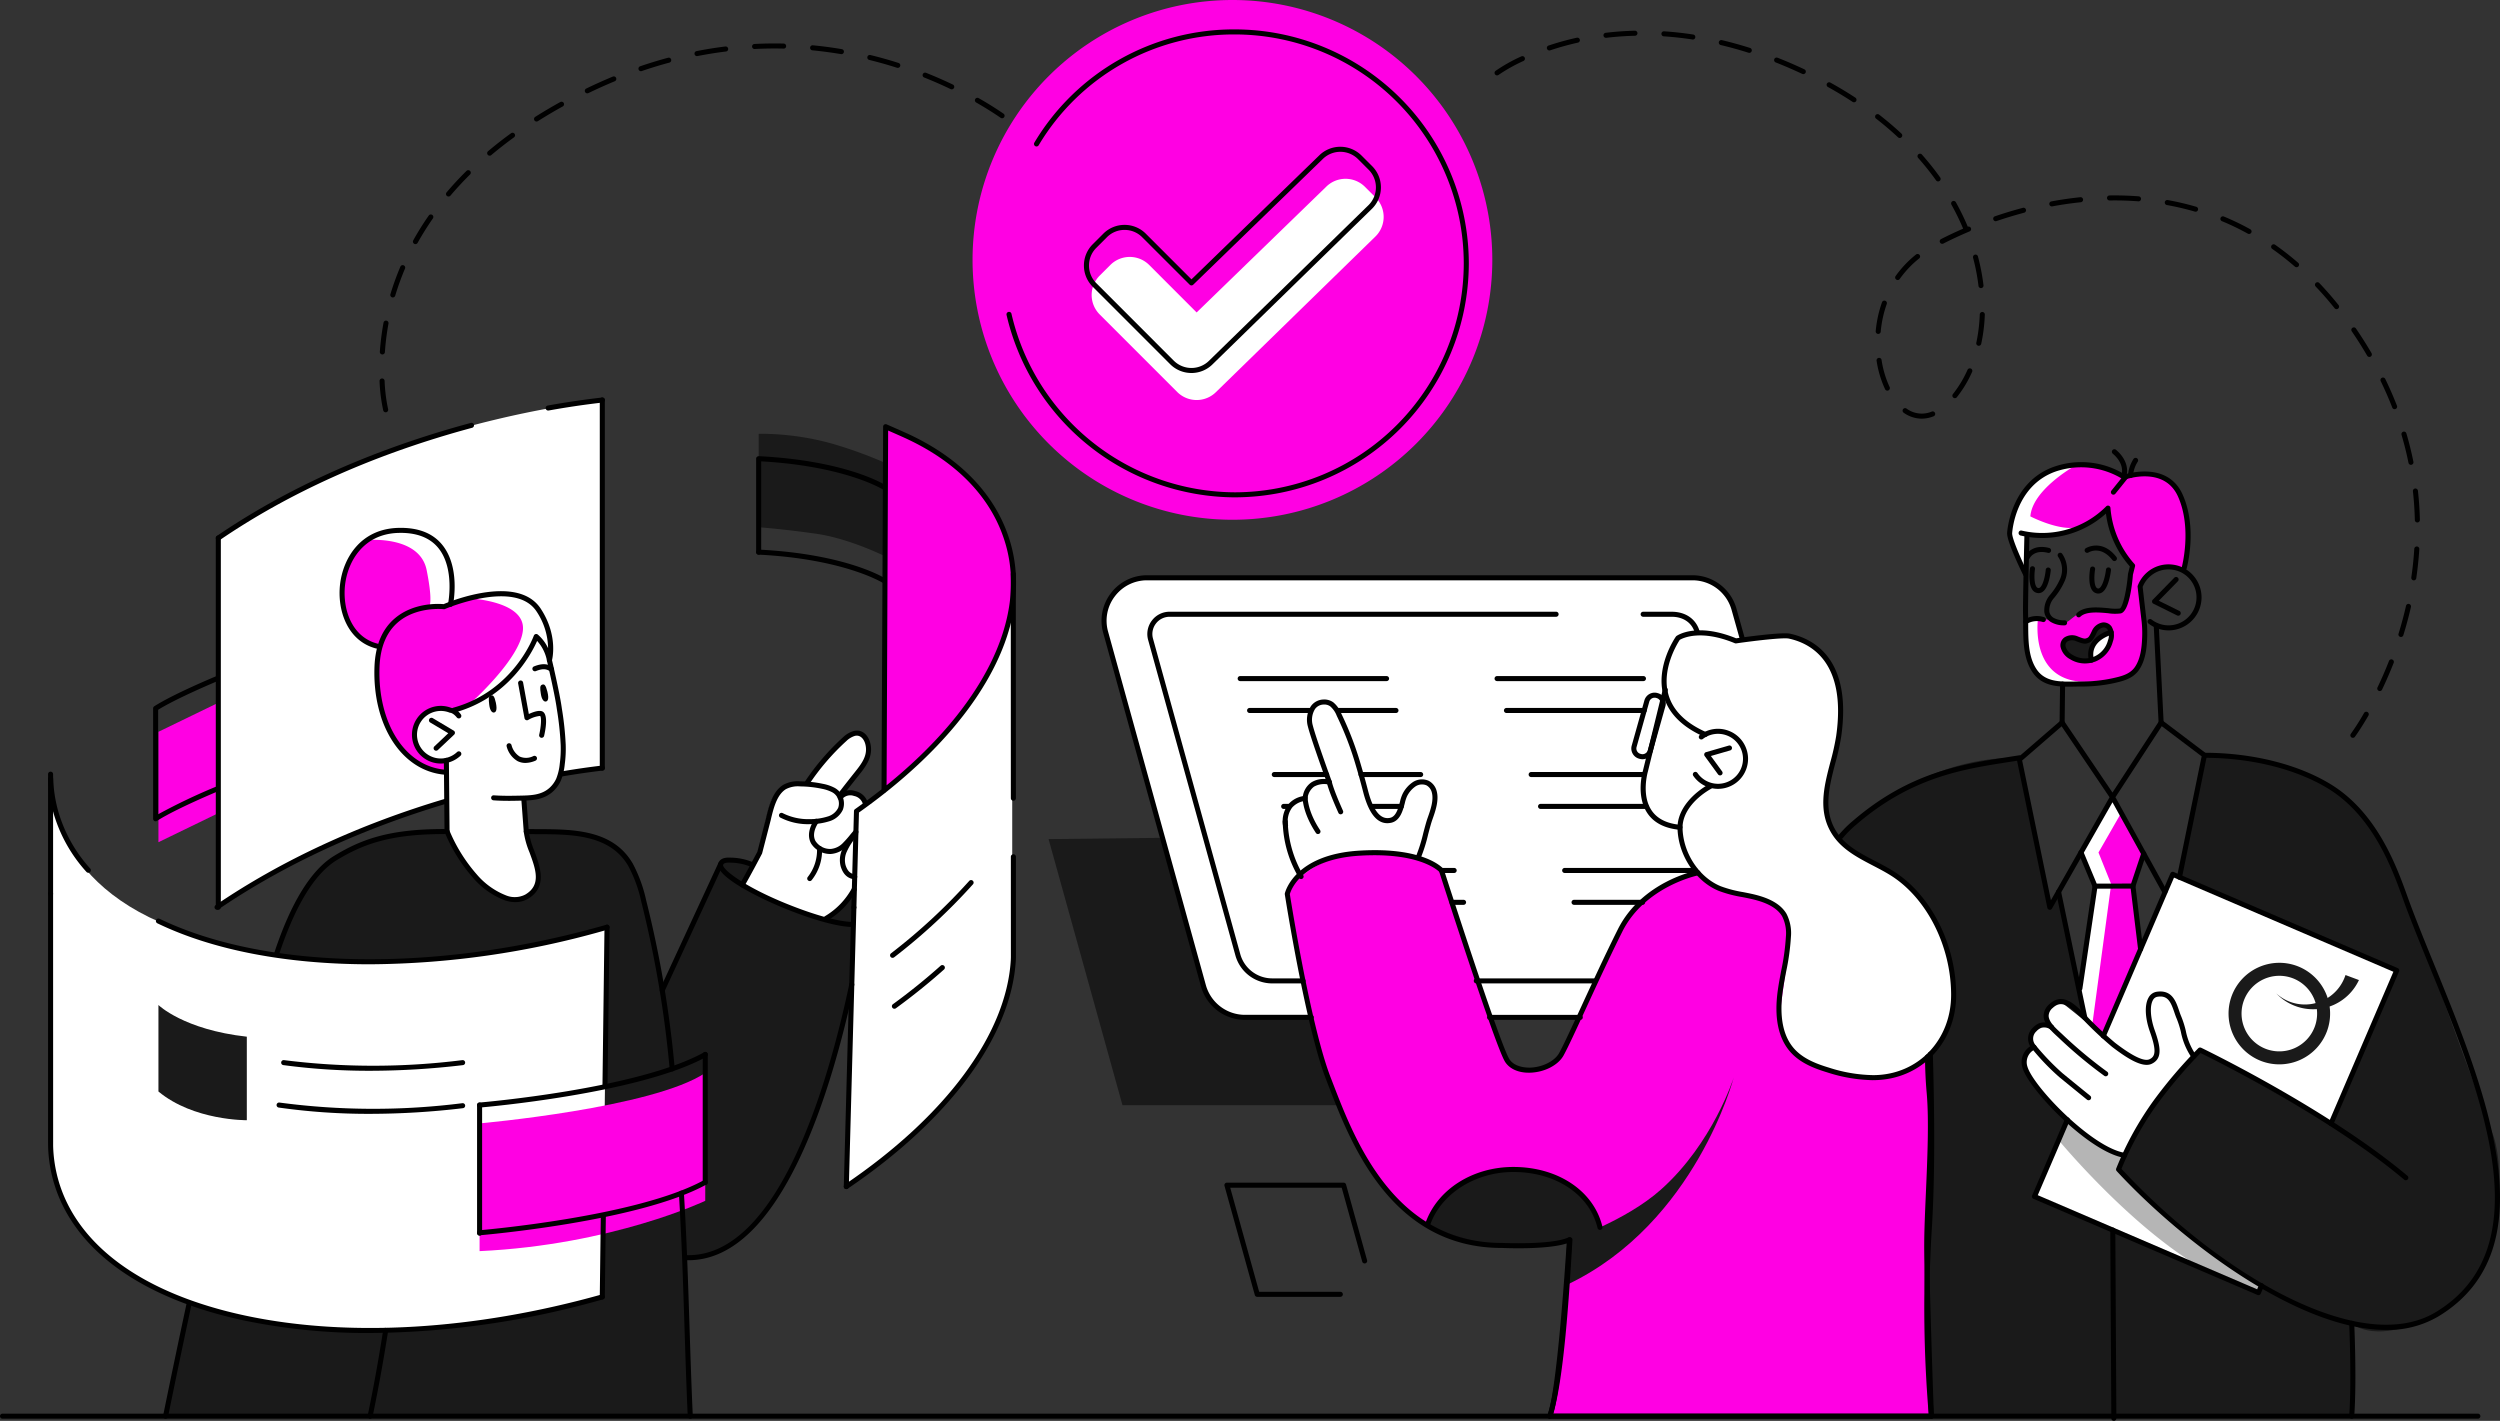 <svg xmlns="http://www.w3.org/2000/svg" xmlns:xlink="http://www.w3.org/1999/xlink" width="609.11" height="346.178" viewBox="0 0 609.11 346.178">
  <rect x="0" y="0" width="609.11" height="346.178" fill="#333333" stroke="none"/>
  <defs>
    <clipPath id="clip-path">
      <path id="Tracé_2843" data-name="Tracé 2843" d="M0,66.449H609.11V-279.729H0Z" transform="translate(0 279.729)" fill="none"/>
    </clipPath>
  </defs>
  <g id="Groupe_5131" data-name="Groupe 5131" transform="translate(0 279.729)">
    <g id="Groupe_5130" data-name="Groupe 5130" transform="translate(0 -279.729)" clip-path="url(#clip-path)">
      <path id="Tracé_2679" data-name="Tracé 2679" d="M409.033-134.761s14.34.661,17.444-2.891,2.229-12.189,1.707-14.427a45.7,45.7,0,0,1-.609-6.821s3.752-7.1,10.454-3.932c0,0,1.976-7.529.522-13.83s-5.979-11.135-14.491-8.4l-.619-.253a23.43,23.43,0,0,0-12.79-2.818c-7.391.508-15.046,9.129-15,16.874,0,0,3.71,9.26,3.651,9.028s.279-9.141.279-9.141a20.879,20.879,0,0,0,9.454-.265c4.768-1.369,10.7-6.04,10.7-6.04s.609,10.029,5.987,13.99c0,0-.593,1.855-.633,2.237s-.352,8.047-2.181,8.672-7.764-.793-10.27.7-2.879,2.759-4.6,2.282a27.829,27.829,0,0,0-5.18-.975,5.084,5.084,0,0,0-3.328,1.046s-1.432,15.7,9.509,14.965" transform="translate(93.985 301.476)" fill="#ff00e3"/>
      <path id="Tracé_2680" data-name="Tracé 2680" d="M361.633-111.233S380.758-131,406.1-130.413L413.517-94l2.132-3.744,6.376,30.562,4.533,4.529,16.9-39.38,1.648.7,6.083-29.7s14.835.672,25.388,4.972,17.653,11.957,25.635,34.569S518.557-46.4,521.48-38.654s3.431,34.268-12.55,43.14-21.856,2.87-21.856,2.87V29.988H384.67Z" transform="translate(85.905 315.052)" fill="#1a1a1a"/>
      <path id="Tracé_2681" data-name="Tracé 2681" d="M42.981-167.35v89.96a176.416,176.416,0,0,1,50.541-24.322c30.172-9.022,43.013-9.59,43.013-9.59v-89.67a245.271,245.271,0,0,0-49.227,11.556A196.665,196.665,0,0,0,42.981-167.35" transform="translate(10.21 298.437)" fill="#fff"/>
      <path id="Tracé_2682" data-name="Tracé 2682" d="M199.99-93.38s-20.485-2.241-32.365-14.238L153.609-77.346s-4.193-19.746-5.279-24.542-1.228-14.277-27.316-14.123l-20.576,0s-24.54-.92-32.9,12.883-8.7,20.788-8.7,20.788L38.3-1.335,32.6,26.427H160.434l-1.378-38.611s10.464,1,18.254-9.558a112.063,112.063,0,0,0,15.331-30.352c2.243-7.122,7.108-25.253,7.108-25.253Z" transform="translate(7.743 318.616)" fill="#1a1a1a"/>
      <path id="Tracé_2683" data-name="Tracé 2683" d="M372.958-150.975l-2.626-8.876-4.23-4.685-4.157-1.392H226.729l-3.663,1.1-4.472,4.472-1.4,4.133,1.07,5.243,23.167,83.739,1.742,3.934L246.15-60.5l3.194,1.6,84.409-.3,53.97-31.683Z" transform="translate(51.594 306.762)" fill="#fff"/>
      <path id="Tracé_2684" data-name="Tracé 2684" d="M359.764-154.766l-2.46-3.012-3.39-1.019-123.176.026-3.174,1.636-1.185,3.651L248.3-74.516l2.247,2.969,4.42,2.077h82.352s42.632-31.6,42.632-31.948-20.185-53.349-20.185-53.349" transform="translate(53.776 308.456)" fill="#fff"/>
      <path id="Tracé_2685" data-name="Tracé 2685" d="M353.487-106.953s-13.2,2.571-18.97,14.066S322.5-66.9,320.229-62.767s-10.783,5.53-13.239,1.467-15.984-46.225-15.984-46.225-4.363-5.142-19.92-4.22-17.643,9.942-17.643,9.942,5,32.1,10,44.942,14.536,40.769,42.387,40.7c0,0,11.943.564,16.344-1.386,0,0-2.2,36.317-4.78,42.984H410.37S409.187-6.8,409.233-16.588s1.507-26.677.6-36.807a102.928,102.928,0,0,1,0-18.339l-39.926-39.311Z" transform="translate(60.205 319.607)" fill="#ff00e3"/>
      <path id="Tracé_2686" data-name="Tracé 2686" d="M285.645-104.139l3.012-9.958s2.433-6.584-.975-7.681-5.482,2.713-6.119,4.764-1.434,5.468-5.593,3.732c0,0-2.278-1.612-3.949-8.688a109.688,109.688,0,0,0-5.7-16.047s-1.667-4.531-4.934-3.313-2.5,5.168-1.5,8.156S263.423-122,263.423-122s-5.269-.459-5.575,3.965c0,0-4.491,1.384-4.76,4.709s1.238,9.311,2.128,11.158,1.671,3.172,1.671,3.172a24.47,24.47,0,0,1,12.533-5.532,73.861,73.861,0,0,1,16.225.388" transform="translate(60.113 312.556)" fill="#fff"/>
      <path id="Tracé_2687" data-name="Tracé 2687" d="M89.6-106.931l-.21-17.3s-5.34,1.7-7.721-4.984,8.848-7.887,9.972-7.317c0,0,7.1-3.327,10.013-5.124,5.443-3.354,9.673-12.758,9.673-12.758l3.305,4.713,2.937,17.295s1,11.5-1.614,14.232a9.924,9.924,0,0,1-7.656,3.178l.607,8.1s2.061,6.627,2.359,7.759,1.849,6.538-3.042,8.01-8.973-1.533-11.4-4.444S89.6-106.931,89.6-106.931" transform="translate(19.321 309.498)" fill="#fff"/>
      <path id="Tracé_2688" data-name="Tracé 2688" d="M146.112-99.016l4.131-7.007s2.381-12.59,3.39-13.526,2.1-3.651,7.531-3.522a8.169,8.169,0,0,0,1.169-.791c.136-.192,9.8-11.107,9.8-11.107a4.092,4.092,0,0,1,3.819.5c1.671,1.357,1.218,4.048.36,5.557s-5.793,8.038-5.793,8.038,4.988.051,5.5,2.294l-2.057,2.158-.637,19.765s-4.867,5.917-7.276,6.36c0,0-15.662-4.529-19.943-8.722" transform="translate(34.709 314.053)" fill="#fff"/>
      <path id="Tracé_2689" data-name="Tracé 2689" d="M117.569-144.8a13.935,13.935,0,0,0-3.245-12.179c-5.043-5.933-20.833-.21-20.833-.21s2.247-6.946-1.076-12.432-10.543-7.6-17.068-4.329-8.935,11.69-7.65,17.461,5.251,9.264,8.939,9.418a34.161,34.161,0,0,0,.314,15.367c2.128,8.241,7.32,14.748,15.79,15.339l-.036-2.854s-6.366.959-7.375-4.476a6.731,6.731,0,0,1,4.551-8.008,19.549,19.549,0,0,1,4.185.2,34.728,34.728,0,0,0,7.49-2.953,34.714,34.714,0,0,0,8.562-7.28c1.03-1.376,4.6-7.355,4.6-7.355s2.516,2.642,2.85,4.29" transform="translate(16.002 304.488)" fill="#ff00e3"/>
      <path id="Tracé_2690" data-name="Tracé 2690" d="M327.905-140.563s-1-9.537,3.056-13.377c0,0,7.563-2.427,14.095.7,0,0,9.311-1.6,12.657-1.212s11.113,5.368,12.163,11.843a40.428,40.428,0,0,1-.467,16.211c-1.056,4.123-2.99,10.6-2.292,14.607a15.716,15.716,0,0,0,9.59,11.67c6.174,2.66,11.791,7.2,14.081,10.707s6.908,11.989,7.345,18.432-1.954,16.826-7.747,20.254-13.816,5.739-23.163,1.944S355.98-57.4,355.771-60.544s2.8-18.751,2.261-22.166a10.744,10.744,0,0,0-9.438-8.344c-5.551-.667-14.03-2.632-15.567-9.964s-2.1-11.2-2.1-11.2Z" transform="translate(77.867 309.396)" fill="#fff"/>
      <path id="Tracé_2691" data-name="Tracé 2691" d="M338.935-133.324A8.65,8.65,0,0,1,345-133.4c3.083,1.218,4.622,5.725,3.477,8.451a6.922,6.922,0,0,1-8.138,4.062s-6.979,4.671-7.361,9.734l-.384.526s-5.941-.471-7.454-4.4-1.5-6.523-1.1-8.463.643-4.383.643-4.383l-2.255-.467-.9-1.612,3.572-11.9,1.2-1.157,2.144,1.054.621-.965s4.5,8.7,9.865,9.608" transform="translate(76.379 312.204)" fill="#fff"/>
      <path id="Tracé_2692" data-name="Tracé 2692" d="M169.1-102.046,166.619-10.58s35.263-21.5,40.423-52.485v-88.519a35.9,35.9,0,0,0-5.083-24.7c-7.772-12.42-25.76-19.443-25.76-19.443l-.386,88.329Z" transform="translate(39.58 299.684)" fill="#fff"/>
      <path id="Tracé_2693" data-name="Tracé 2693" d="M145.539-90.031,144.386.052S109.77,10.038,80.9,8.072,32.362-1.105,21.7-11.553s-11.528-22.4-11.528-22.4l-.2-93.364S7.609-102.273,39.6-90.015s67.875,7.545,71.152,7.207c6.271-.641,34.784-7.223,34.784-7.223" transform="translate(2.358 315.935)" fill="#fff"/>
      <path id="Tracé_2694" data-name="Tracé 2694" d="M94.42-56.2s42.232-3.75,54.979-12.3v31.169S126.753-26.574,94.42-25.077Z" transform="translate(22.429 329.907)" fill="#ff00e3"/>
      <path id="Tracé_2695" data-name="Tracé 2695" d="M147.119-104.989l2.466-4.181s-7-1.766-7.662-.407,5.2,4.588,5.2,4.588" transform="translate(33.701 320.026)" fill="#1a1a1a"/>
      <path id="Tracé_2696" data-name="Tracé 2696" d="M169.093-103.766s-4.557,5.593-6.432,6a32.474,32.474,0,0,0,6.432,1.216Z" transform="translate(38.64 321.529)" fill="#1a1a1a"/>
      <path id="Tracé_2697" data-name="Tracé 2697" d="M472.788-46.868l15.739-37.438-54.31-23.29L400.532-29.17,454.36-5.682l1.487-1.7s-19.89-12-24.551-17.9a70.342,70.342,0,0,0-10.268-10.328A65.55,65.55,0,0,1,430.754-52.7a122.17,122.17,0,0,1,10.482-12.036Z" transform="translate(95.145 320.619)" fill="#fff"/>
      <path id="Tracé_2698" data-name="Tracé 2698" d="M425.091-108.633c-.291.21-2.63,7.122-2.63,7.122l1.8,15.377-9.392,21.243-4.149-4.25-1.473-7.049,3.833-24.7-3.542-8.374,7.632-13.52Z" transform="translate(97.215 317.011)" fill="#ff00e3"/>
      <path id="Tracé_2699" data-name="Tracé 2699" d="M412.954-148.1s-.267-3.346,1.637-4.938a8.48,8.48,0,0,1,3.348-1.885s-.708-1.75-2.223-1.645-1.359,2.753-3.338,3.259-3.3-.933-4.776-.042-2.023,1.088-1.321,2.294,2.1,2.965,4.155,3.113,2.518-.156,2.518-.156" transform="translate(96.439 308.984)" fill="#1a1a1a"/>
      <path id="Tracé_2700" data-name="Tracé 2700" d="M318.108-216.411a63.319,63.319,0,0,1-63.317,63.317,63.319,63.319,0,0,1-63.317-63.317,63.319,63.319,0,0,1,63.317-63.317,63.319,63.319,0,0,1,63.317,63.317" transform="translate(45.484 279.729)" fill="#ff00e3"/>
      <path id="Tracé_2701" data-name="Tracé 2701" d="M228.945-223.527a6.7,6.7,0,0,0-9.477,0l-2.583,2.579a6.7,6.7,0,0,0,0,9.477l18.879,18.881a6.7,6.7,0,0,0,9.477,0L284.1-230.505a6.7,6.7,0,0,0,0-9.477l-2.585-2.583a6.7,6.7,0,0,0-9.477,0l-31.539,30.6Z" transform="translate(51.054 288.091)" fill="#fff"/>
      <path id="Tracé_2702" data-name="Tracé 2702" d="M46.149-141.516v26.893l-14.957,7.262v-26.9Z" transform="translate(7.41 312.561)" fill="#ff00e3"/>
      <path id="Tracé_2703" data-name="Tracé 2703" d="M179.96-187.338v22.767s-8.605-4.274-16.656-5.411-13.939-1.578-13.939-1.578v-22.766a65.189,65.189,0,0,1,17.881,2.4,105.068,105.068,0,0,1,12.713,4.592" transform="translate(35.481 300.015)" fill="#1a1a1a"/>
      <path id="Tracé_2704" data-name="Tracé 2704" d="M174.436-195.723l-.386,88.329s13.715-9.56,20.548-20.432,10.294-20.5,10.68-23.762,1.323-15.608-4-22.843-7.555-11.85-26.84-21.292" transform="translate(41.345 299.685)" fill="#ff00e3"/>
      <path id="Tracé_2705" data-name="Tracé 2705" d="M349.056-67.562s-9.25,35.4-40.312,50.313l.3-10.824S322.7-32.6,331.34-40.3C344-51.574,349.056-67.562,349.056-67.562" transform="translate(73.341 330.129)" fill="#1a1a1a"/>
      <path id="Tracé_2706" data-name="Tracé 2706" d="M417.09-65.974s-3.3.566-6.647,1.216l-5.162,12.019s18.786,22.769,37.1,32.433l10.854,4.739,1.489-1.707s-19.89-12-24.551-17.9A70.453,70.453,0,0,0,419.9-45.5,61.792,61.792,0,0,1,425.22-56.25Z" transform="translate(96.274 330.506)" fill="#b5b5b5"/>
      <path id="Tracé_2707" data-name="Tracé 2707" d="M439.867-68.871S437.624-74.1,437-76.114s-1.942-8.075-4.814-7.765S428.228-80.773,429-77.9s3.261,9.475.388,10.094-7.444-2.367-10.672-5.219-11.293-9.181-11.293-9.181-2.575.969-3.194,2.365.518,3.3.518,3.3-2.1-.661-3.251.738-1.622,3.835-.88,4.677c0,0-3.86,2.719-1.365,6.167A63.929,63.929,0,0,0,409.823-53.05c4.5,3.726,7.622,6.971,13.168,8.3,0,0,4.695-9.234,7.1-12.57s9.776-11.55,9.776-11.55" transform="translate(94.643 326.25)" fill="#fff"/>
      <path id="Tracé_2708" data-name="Tracé 2708" d="M234.193-114.784l9.794,35.4,1.742,3.928,4.167,3.41,2,1.005,18.122-.065,6.932,21.468H224.445l-18.007-64.834Z" transform="translate(49.039 318.911)" fill="#1a1a1a"/>
      <path id="Tracé_2709" data-name="Tracé 2709" d="M86.737-165.59c1.748,8.732.463,9.084.463,9.084h3.613l1.491-.765c.237-.783,2.017-7.207-1.1-12.347-3.323-5.486-10.545-7.6-17.068-4.333a12.794,12.794,0,0,0-1.675,1.034c2.322-.158,12.746-.316,14.275,7.327" transform="translate(17.213 304.488)" fill="#fff"/>
      <path id="Tracé_2710" data-name="Tracé 2710" d="M92.752-161.717c2.694.208,13.055,1.4,12.7,7.533-.407,7.033-12.938,18.132-12.976,18.171a29.24,29.24,0,0,0,3.113-1.477,34.869,34.869,0,0,0,8.562-7.284c1.03-1.378,4.6-7.355,4.6-7.355s2.518,2.642,2.852,4.288a13.936,13.936,0,0,0-3.247-12.177c-3.157-3.716-10.535-2.858-15.606-1.7" transform="translate(21.968 307.527)" fill="#fff"/>
      <path id="Tracé_2711" data-name="Tracé 2711" d="M416.649-155.243s-7.256,2.66-4.7,6.542a6.253,6.253,0,0,0,3.449-2.055,7.493,7.493,0,0,0,1.252-4.487" transform="translate(97.728 309.3)" fill="#fff"/>
      <path id="Tracé_2712" data-name="Tracé 2712" d="M399.579-171.367a20.91,20.91,0,0,0,9.455-.265,21.093,21.093,0,0,0,3.675-1.519c-4.452,1.424-12.011-2.512-12.011-2.512.508-6.317,9.97-11.825,11.2-12.517-.409.006-.821.022-1.244.051-7.393.508-15.046,9.129-15,16.874,0,0,3.71,9.26,3.651,9.028s.279-9.139.279-9.139" transform="translate(93.985 301.476)" fill="#fff"/>
      <path id="Tracé_2713" data-name="Tracé 2713" d="M414.958-142.564c-15.523.991-13.126-15.381-13.126-15.381s-.7.107-1.642.275a5.413,5.413,0,0,0-1.4.761s-1.432,15.7,9.509,14.967a67.808,67.808,0,0,0,10.907-.467,12.1,12.1,0,0,0-4.25-.154" transform="translate(94.717 308.659)" fill="#fff"/>
      <path id="Tracé_2714" data-name="Tracé 2714" d="M419.4-118.692l-5.391,9.392,3.1,7.715-4.618,34.278-1.169-1.068-1.845-7.812,3.688-24.933-3.06-8.18,7.32-13.492Z" transform="translate(97.271 317.009)" fill="#fff"/>
      <path id="Tracé_2715" data-name="Tracé 2715" d="M323.09-34.8s-4.288-15.418-20.6-14.661-21.541,13.2-21.541,13.2,8.087,5.395,21.832,5.385,20.3-3.924,20.3-3.924" transform="translate(66.74 334.423)" fill="#1a1a1a"/>
      <path id="Tracé_2716" data-name="Tracé 2716" d="M146.228-100.073a.623.623,0,0,1-.318-.089.612.612,0,0,1-.206-.844c1.1-1.82,4.211-7.7,4.242-7.761l2.047-7.968c.085-.382.18-.783.279-1.181.678-2.672,1.6-5.638,3.947-7.116a7.22,7.22,0,0,1,4.2-.868,28,28,0,0,1,5.524.611,10.023,10.023,0,0,1,2.589.854,4.345,4.345,0,0,1,2.223,5.482,5.258,5.258,0,0,1-3.117,2.727,15.81,15.81,0,0,1-4.907.758,14.748,14.748,0,0,1-7.193-1.6.614.614,0,0,1-.263-.827.612.612,0,0,1,.827-.263,13.759,13.759,0,0,0,6.6,1.465,14.424,14.424,0,0,0,4.511-.686,4.108,4.108,0,0,0,2.411-2.055,3.126,3.126,0,0,0-1.661-3.906,9.21,9.21,0,0,0-2.278-.742,26.476,26.476,0,0,0-5.279-.581,6.354,6.354,0,0,0-3.532.676c-1.966,1.238-2.791,3.94-3.408,6.378-.1.386-.19.779-.277,1.167l-2.1,8.122c-.18.372-3.208,6.1-4.331,7.958a.614.614,0,0,1-.526.3" transform="translate(34.59 316.27)"/>
      <path id="Tracé_2717" data-name="Tracé 2717" d="M168.964-104.362c-1.713-.184-2.806-1.2-3.4-3.111a6.089,6.089,0,0,1,.366-4.171,15.825,15.825,0,0,1,2.793-4.193.619.619,0,0,1,.868-.061.617.617,0,0,1,.061.868,14.577,14.577,0,0,0-2.589,3.876,4.854,4.854,0,0,0-.326,3.313c.449,1.434,1.161,2.13,2.3,2.255a.615.615,0,0,1,.546.676.619.619,0,0,1-.613.548" transform="translate(39.277 318.611)"/>
      <path id="Tracé_2718" data-name="Tracé 2718" d="M167.194-119.727a.646.646,0,0,1-.376-.125.619.619,0,0,1-.109-.864c1.145-1.495,2.31-2.971,3.479-4.448l.372-.465c1.734-2.17,3.372-4.222,2.662-6.958-.291-1.133-1.145-2.336-2.52-2.019a5.155,5.155,0,0,0-2.092,1.252,57,57,0,0,0-9.163,10.695.62.62,0,0,1-.86.15.614.614,0,0,1-.148-.858,58.133,58.133,0,0,1,9.374-10.919,6.3,6.3,0,0,1,2.616-1.517c2.1-.5,3.522,1.108,3.983,2.9.864,3.336-1.129,5.832-2.889,8.037l-.37.459c-1.163,1.475-2.324,2.949-3.471,4.438a.612.612,0,0,1-.487.239" transform="translate(37.61 313.896)"/>
      <path id="Tracé_2719" data-name="Tracé 2719" d="M171.668-120.3a.613.613,0,0,1-.585-.429,2.793,2.793,0,0,0-2.191-2.031,2.6,2.6,0,0,0-2.854.73.623.623,0,0,1-.86.15.616.616,0,0,1-.148-.858,3.7,3.7,0,0,1,4.153-1.218,4.009,4.009,0,0,1,3.071,2.854.61.61,0,0,1-.4.771.562.562,0,0,1-.188.03" transform="translate(39.176 316.692)"/>
      <path id="Tracé_2720" data-name="Tracé 2720" d="M164.532-109.953a5.5,5.5,0,0,1-4.741-2.549c-.621-1.123-1-3.038.734-5.751a.619.619,0,0,1,.848-.182.615.615,0,0,1,.184.85c-1.113,1.742-1.351,3.291-.69,4.487a4.258,4.258,0,0,0,3.7,1.918,4.7,4.7,0,0,0,3.081-1.568,22.947,22.947,0,0,0,1.6-1.81c.3-.37.621-.75.989-1.171a.614.614,0,0,1,.87-.055.611.611,0,0,1,.05.868c-.356.409-.665.781-.959,1.137a23.624,23.624,0,0,1-1.683,1.9,5.892,5.892,0,0,1-3.944,1.926Z" transform="translate(37.834 318.021)"/>
      <path id="Tracé_2721" data-name="Tracé 2721" d="M159.538-104.623a.6.6,0,0,1-.382-.133.611.611,0,0,1-.1-.864,10.6,10.6,0,0,0,2.257-6.883.618.618,0,0,1,.552-.674.627.627,0,0,1,.67.556,11.633,11.633,0,0,1-2.522,7.767.6.6,0,0,1-.477.231" transform="translate(37.752 319.293)"/>
      <path id="Tracé_2722" data-name="Tracé 2722" d="M482.4,9.1c-21.535,0-50.038-21.792-65.637-38.7a.613.613,0,0,1-.123-.633,77.264,77.264,0,0,1,9.246-16.741,113.881,113.881,0,0,1,10.759-12.572.625.625,0,0,1,.692-.111c.305.148,30.854,14.872,50.256,31.2a.606.606,0,0,1,.075.862.608.608,0,0,1-.864.079c-18.1-15.228-46-29.078-49.613-30.846a119.787,119.787,0,0,0-10.322,12.131,75.838,75.838,0,0,0-8.941,16.081c23.456,25.3,58.177,46.063,76.627,34.875,26.238-15.927,10.8-53.822-1.61-84.271-2.164-5.31-4.207-10.326-5.943-15-.182-.5-.382-1.054-.6-1.659-2.5-6.956-7.163-19.91-18.181-26.628-7.784-4.743-18.751-7.466-30.089-7.466a.613.613,0,0,1-.613-.615.611.611,0,0,1,.613-.613c11.556,0,22.756,2.783,30.73,7.646,11.388,6.936,16.14,20.161,18.695,27.259.214.6.415,1.153.6,1.649,1.725,4.654,3.766,9.659,5.925,14.956,12.586,30.884,28.248,69.319,1.108,85.789A24.21,24.21,0,0,1,482.4,9.1" transform="translate(98.962 314.934)"/>
      <path id="Tracé_2723" data-name="Tracé 2723" d="M423.087-45.429c-8.631-1.329-23.323-16.686-24.846-21.881a4.578,4.578,0,0,1,1.865-5.31,3.607,3.607,0,0,1,.609-4.493,4.489,4.489,0,0,1,1.584-1.125,3.736,3.736,0,0,1,3.3.435.619.619,0,0,1,.231.839.615.615,0,0,1-.839.229,2.539,2.539,0,0,0-2.235-.36,3.271,3.271,0,0,0-1.143.825,2.4,2.4,0,0,0-.14,3.445.611.611,0,0,1,.135.536.62.62,0,0,1-.35.427,3.435,3.435,0,0,0-1.833,4.205c1.422,4.857,15.774,19.767,23.76,21a.618.618,0,0,1,.514.7.62.62,0,0,1-.609.52" transform="translate(94.547 327.542)"/>
      <path id="Tracé_2724" data-name="Tracé 2724" d="M417.473-63.864a.622.622,0,0,1-.328-.1,108.782,108.782,0,0,1-10.761-8.931c-.221-.216-.479-.455-.755-.708-1.388-1.272-3.285-3.014-3.289-5.023a3.807,3.807,0,0,1,1.394-2.808c3.117-2.889,5.959-.146,7.842,1.665.354.34.872.856,1.487,1.475a89.079,89.079,0,0,0,6.693,6.269c1.6,1.218,6.469,4.921,8.376,4.009,1.386-.657,1.812-1.918.111-6.689-1.224-3.435-1.339-6.653-.3-8.393a2.71,2.71,0,0,1,1.938-1.363c3.718-.552,4.677,2.278,5.456,4.567.176.52.35,1.032.552,1.489a23.077,23.077,0,0,1,1.088,3.435,15.775,15.775,0,0,0,2.45,5.874.615.615,0,0,1-.119.862.612.612,0,0,1-.862-.119,16.765,16.765,0,0,1-2.658-6.307,22.046,22.046,0,0,0-1.026-3.247c-.218-.5-.4-1.036-.591-1.594-.882-2.589-1.618-4.137-4.1-3.742a1.472,1.472,0,0,0-1.072.775c-.829,1.392-.668,4.347.4,7.349,1.517,4.26,1.887,6.969-.734,8.215-2.29,1.082-6.168-1.479-9.655-4.145a88.959,88.959,0,0,1-6.815-6.374c-.611-.611-1.123-1.123-1.473-1.46-2.579-2.48-4.238-3.414-6.155-1.645a2.6,2.6,0,0,0-1,1.9c0,1.471,1.671,3,2.891,4.118.287.265.558.514.787.738A108.673,108.673,0,0,0,417.8-65a.613.613,0,0,1,.192.848.609.609,0,0,1-.52.289" transform="translate(95.575 326.099)"/>
      <path id="Tracé_2725" data-name="Tracé 2725" d="M413.93-60.519a.6.6,0,0,1-.386-.136s-3.2-2.587-6.768-5.51a56.548,56.548,0,0,1-6.352-6.56.6.6,0,0,1-.651-.312.619.619,0,0,1,.249-.837c.083-.04.164-.087.219-.109a.778.778,0,0,1,.841.123,59.017,59.017,0,0,0,6.473,6.74c3.566,2.927,6.76,5.508,6.762,5.508a.616.616,0,0,1,.091.866.607.607,0,0,1-.477.227" transform="translate(94.947 328.587)"/>
      <path id="Tracé_2726" data-name="Tracé 2726" d="M174.15-93.984c-3.394,0-9.343-1.616-16.328-4.426-6.212-2.5-17.616-8.061-16.352-11.206.544-1.353,2.156-1.3,3.125-1.26a14.505,14.505,0,0,1,5.114,1.058.612.612,0,0,1,.328.8.609.609,0,0,1-.8.328,13.2,13.2,0,0,0-4.618-.955c-.977-.046-1.8-.024-2.007.488-.384.963,4.794,5.223,15.668,9.6,6.744,2.717,12.681,4.339,15.873,4.341a.613.613,0,0,1,.617.611.618.618,0,0,1-.617.617" transform="translate(33.583 319.836)"/>
      <path id="Tracé_2727" data-name="Tracé 2727" d="M285.617-103.077a.661.661,0,0,1-.267-.059.62.62,0,0,1-.287-.825,38.634,38.634,0,0,0,1.723-5.528c.372-1.408.722-2.737,1.046-3.647.708-1.99,1.564-4.4,1.013-6.291a2.7,2.7,0,0,0-1.313-1.685,2.853,2.853,0,0,0-2.686.3,6.38,6.38,0,0,0-2.023,2.379,8.578,8.578,0,0,0-.532,1.645c-.471,1.8-1.119,4.276-3.271,4.792-3.093.716-5.407-1.77-6.875-7.45-.619-2.385-1.163-4.359-1.721-6.224a77.468,77.468,0,0,0-4.531-11.965l-.192-.4a5.725,5.725,0,0,0-1.6-2.316,2.466,2.466,0,0,0-1.61-.435,2.666,2.666,0,0,0-2.082,1.09,5,5,0,0,0-.55,3.993c.754,3.014,4.567,13.5,4.606,13.605a.6.6,0,0,1-.121.619.634.634,0,0,1-.6.188,5.067,5.067,0,0,0-3.58.512,4.008,4.008,0,0,0-1.584,2.941.616.616,0,0,1-.566.528,5.046,5.046,0,0,0-3.178,1.626,5.575,5.575,0,0,0-1,4.315.608.608,0,0,1-.544.676.593.593,0,0,1-.676-.542,6.731,6.731,0,0,1,1.29-5.251,6.1,6.1,0,0,1,3.536-1.98,4.985,4.985,0,0,1,2.045-3.338,5.607,5.607,0,0,1,3.485-.829c-.973-2.692-3.659-10.207-4.3-12.772a6.157,6.157,0,0,1,.752-5.013,3.879,3.879,0,0,1,2.994-1.594,3.784,3.784,0,0,1,2.417.67,6.739,6.739,0,0,1,1.98,2.777l.188.386a78.9,78.9,0,0,1,4.6,12.155c.562,1.879,1.113,3.868,1.734,6.269,1.274,4.909,3.087,7.1,5.4,6.56,1.432-.342,1.948-2.318,2.367-3.91a8.989,8.989,0,0,1,.645-1.928,7.48,7.48,0,0,1,2.433-2.812,4.041,4.041,0,0,1,3.892-.374,3.9,3.9,0,0,1,1.952,2.446c.661,2.28-.31,5-1.016,6.989-.328.916-.672,2.225-1.036,3.6a38.16,38.16,0,0,1-1.8,5.755.613.613,0,0,1-.554.348" transform="translate(59.992 312.443)"/>
      <path id="Tracé_2728" data-name="Tracé 2728" d="M260.2-113.7a.607.607,0,0,1-.512-.277c-3.271-4.938-3.237-8.477-3.23-8.625a.636.636,0,0,1,.627-.6.614.614,0,0,1,.6.623c0,.034-.014,3.338,3.024,7.923a.616.616,0,0,1-.172.854.637.637,0,0,1-.34.1" transform="translate(60.92 316.912)"/>
      <path id="Tracé_2729" data-name="Tracé 2729" d="M264.6-117.78a.608.608,0,0,1-.56-.366c-2.539-5.652-2.806-7.329-2.816-7.4a.62.62,0,0,1,.52-.7.625.625,0,0,1,.7.514c0,.03.3,1.683,2.719,7.08a.619.619,0,0,1-.309.815.641.641,0,0,1-.251.053" transform="translate(62.051 316.188)"/>
      <path id="Tracé_2730" data-name="Tracé 2730" d="M257.012-103.853a.612.612,0,0,1-.518-.285,27.727,27.727,0,0,1-3.959-13.737c0-.34.287-.678.619-.607a.611.611,0,0,1,.611.615A27.02,27.02,0,0,0,257.53-104.8a.614.614,0,0,1-.186.85.638.638,0,0,1-.332.1" transform="translate(59.989 318.031)"/>
      <path id="Tracé_2731" data-name="Tracé 2731" d="M406.888-151.4a3.418,3.418,0,0,0,1.742,2.126,5.772,5.772,0,0,0,5.182.433,5.934,5.934,0,0,0,3.427-4.005,3.253,3.253,0,0,0-.093-2.583,1.182,1.182,0,0,0-1.092-.528,2.292,2.292,0,0,0-1.628,1.4c-.835,1.78-1.191,2.061-1.932,2.352s-1.193.33-3.018-.409a2.28,2.28,0,0,0-2.146.079,1.185,1.185,0,0,0-.441,1.135m4.741,4.207a6.886,6.886,0,0,1-3.645-1.04,4.5,4.5,0,0,1-2.32-3.056,2.4,2.4,0,0,1,.93-2.231,3.476,3.476,0,0,1,3.344-.231c1.539.619,1.711.546,2.1.4s.564-.223,1.268-1.725a3.468,3.468,0,0,1,2.61-2.1,2.376,2.376,0,0,1,2.2,1,4.289,4.289,0,0,1,.3,3.657,7.171,7.171,0,0,1-4.159,4.826,7.213,7.213,0,0,1-2.634.5" transform="translate(96.362 308.838)"/>
      <path id="Tracé_2732" data-name="Tracé 2732" d="M411.919-147.731a.617.617,0,0,1-.6-.463c-1.159-4.573,2.919-6.922,5.239-7.525a.607.607,0,0,1,.748.439.617.617,0,0,1-.439.75c-.225.059-5.5,1.5-4.355,6.032a.618.618,0,0,1-.445.748.663.663,0,0,1-.152.018" transform="translate(97.66 309.182)"/>
      <path id="Tracé_2733" data-name="Tracé 2733" d="M401.775-161.7a1.856,1.856,0,0,1-.257-.02c-2.587-.382-1.922-5.433-1.837-6.008a.62.62,0,0,1,.7-.518.609.609,0,0,1,.518.694c-.259,1.774-.182,4.466.8,4.616a.5.5,0,0,0,.415-.127c.8-.633,1.289-2.98,1.406-4.315a.6.6,0,0,1,.665-.556.617.617,0,0,1,.56.668c-.036.4-.394,4.005-1.871,5.17a1.763,1.763,0,0,1-1.1.4" transform="translate(94.91 306.211)"/>
      <path id="Tracé_2734" data-name="Tracé 2734" d="M413.516-161.609a1.594,1.594,0,0,1-.291-.026c-2.579-.443-1.79-5.476-1.691-6.048a.607.607,0,0,1,.71-.5.615.615,0,0,1,.5.71c-.3,1.768-.291,4.462.69,4.63a.494.494,0,0,0,.4-.113c.837-.629,1.4-3.077,1.562-4.474a.6.6,0,0,1,.68-.54.608.608,0,0,1,.54.676c-.047.425-.516,4.177-2.043,5.32a1.74,1.74,0,0,1-1.054.368" transform="translate(97.714 306.224)"/>
      <path id="Tracé_2735" data-name="Tracé 2735" d="M100.93-115.365c-1.145,0-2.405-.03-3.665-.121a.614.614,0,0,1-.57-.653.6.6,0,0,1,.657-.568c2.019.144,4.056.121,5.607.089l.641-.012c2.779-.051,5.407-.1,7.416-1.992a6.877,6.877,0,0,0,1.541-2.158,13.148,13.148,0,0,0,.856-3.615,27.4,27.4,0,0,0,.224-4.582,74.1,74.1,0,0,0-.9-8.518l-.1-.671c-.488-3.4-2.326-11.257-2.347-11.336a.613.613,0,0,1,.457-.738.609.609,0,0,1,.74.455c.077.328,1.867,7.988,2.367,11.445l.1.67a73.973,73.973,0,0,1,.91,8.662,28.972,28.972,0,0,1-.239,4.784,14.285,14.285,0,0,1-.953,3.954,8.259,8.259,0,0,1-1.816,2.545c-2.355,2.219-5.344,2.272-8.237,2.322l-.635.014c-.619.014-1.317.026-2.057.026" transform="translate(22.969 310.484)"/>
      <path id="Tracé_2736" data-name="Tracé 2736" d="M96.756-142.791c.477-.138.829.028,1.2,1.764.4,1.936-.059,2.344-.5,2.385s-.961-.508-1.121-1.912-.206-2.055.419-2.237" transform="translate(22.861 312.25)"/>
      <path id="Tracé_2737" data-name="Tracé 2737" d="M106.85-144.933c.471-.154.831,0,1.254,1.723.473,1.92.026,2.346-.415,2.4s-.973-.475-1.181-1.869-.277-2.049.342-2.253" transform="translate(25.266 311.739)"/>
      <path id="Tracé_2738" data-name="Tracé 2738" d="M109.471-147.117a.633.633,0,0,1-.338-.1c-.7-.461-1.539-.85-3.473-.063a.618.618,0,0,1-.8-.342.618.618,0,0,1,.34-.8c2.373-.957,3.619-.475,4.612.176a.617.617,0,0,1,.174.854.611.611,0,0,1-.514.277" transform="translate(24.898 310.792)"/>
      <path id="Tracé_2739" data-name="Tracé 2739" d="M88.113-126.709a6.965,6.965,0,0,1-3.783-1.119,6.99,6.99,0,0,1-3.065-4.414,7.03,7.03,0,0,1,5.368-8.352,6.985,6.985,0,0,1,4,.3,3.781,3.781,0,0,1,2.363,1.586.618.618,0,0,1-.083.868.616.616,0,0,1-.866-.083c-.9-1.1-1.549-1.147-1.556-1.147a.819.819,0,0,1-.22-.044,5.777,5.777,0,0,0-3.374-.277,5.8,5.8,0,0,0-4.428,6.892A5.77,5.77,0,0,0,85-128.861a5.781,5.781,0,0,0,4.363.787,5.748,5.748,0,0,0,2.739-1.444.62.62,0,0,1,.87.026.616.616,0,0,1-.026.87,7.029,7.029,0,0,1-3.321,1.75,7.072,7.072,0,0,1-1.507.164" transform="translate(19.266 312.742)"/>
      <path id="Tracé_2740" data-name="Tracé 2740" d="M86.2-130.388a.607.607,0,0,1-.447-.194.613.613,0,0,1,.024-.866l3.38-3.2-4.408-2.623a.616.616,0,0,1-.212-.842.612.612,0,0,1,.843-.214l5.1,3.04a.621.621,0,0,1,.3.461.636.636,0,0,1-.188.514l-3.971,3.752a.61.61,0,0,1-.423.168" transform="translate(20.062 313.299)"/>
      <path id="Tracé_2741" data-name="Tracé 2741" d="M104.769-97.253a8.013,8.013,0,0,1-2.533-.425,19.2,19.2,0,0,1-7.739-5.459A39.992,39.992,0,0,1,87.846-113.6l-.283-.647a.615.615,0,0,1,.324-.807.619.619,0,0,1,.807.324l.273.629a38.891,38.891,0,0,0,6.445,10.138,17.994,17.994,0,0,0,7.209,5.114,5.574,5.574,0,0,0,4.561-.241c3.967-2.33,2.549-6.182,1.046-10.262a20.112,20.112,0,0,1-1.408-5.057l-.609-8.119,1.228-.091.609,8.124a19.253,19.253,0,0,0,1.335,4.721c1.458,3.963,3.275,8.9-1.58,11.742a5.951,5.951,0,0,1-3.034.775" transform="translate(20.789 317.051)"/>
      <path id="Tracé_2742" data-name="Tracé 2742" d="M88.159-111.993a.615.615,0,0,1-.615-.609l-.16-17.3A.6.6,0,0,1,88-130.52a.613.613,0,0,1,.615.609l.162,17.295a.615.615,0,0,1-.609.623Z" transform="translate(20.758 315.173)"/>
      <path id="Tracé_2743" data-name="Tracé 2743" d="M136.429,10.243a.617.617,0,0,1-.615-.587c-.34-7.456-.574-14.857-.8-22.018-.334-10.48-.68-21.32-1.355-32.3a.613.613,0,0,1,.574-.649.621.621,0,0,1,.651.576c.676,11,1.021,21.844,1.357,32.336.231,7.155.467,14.554.807,22a.615.615,0,0,1-.587.641Z" transform="translate(31.749 335.414)"/>
      <path id="Tracé_2744" data-name="Tracé 2744" d="M139.279-57.461a.616.616,0,0,1-.611-.554,265.577,265.577,0,0,0-6.934-40.856,33.327,33.327,0,0,0-3.143-8.627c-4.476-7.693-13.822-7.733-22.069-7.761-.955,0-1.891-.008-2.8-.024a.618.618,0,0,1-.6-.627.613.613,0,0,1,.617-.6c.916.012,1.849.014,2.8.018,8.575.036,18.3.077,23.125,8.374a34.506,34.506,0,0,1,3.271,8.947,266.132,266.132,0,0,1,6.97,41.038.62.62,0,0,1-.554.672.566.566,0,0,1-.061,0" transform="translate(24.494 318.501)"/>
      <path id="Tracé_2745" data-name="Tracé 2745" d="M107.741-131.789a.534.534,0,0,1-.138-.016.615.615,0,0,1-.461-.738c.481-2.069.591-4.292.22-4.578a7.019,7.019,0,0,0-2.921.991.63.63,0,0,1-.552,0,.613.613,0,0,1-.336-.439l-1.543-8.463a.615.615,0,0,1,.494-.714.608.608,0,0,1,.718.494l1.394,7.662c1.2-.56,2.755-1.08,3.5-.506,1.21.937.56,4.387.223,5.83a.614.614,0,0,1-.6.473" transform="translate(24.23 311.554)"/>
      <path id="Tracé_2746" data-name="Tracé 2746" d="M54.574-85.478a.565.565,0,0,1-.2-.034.608.608,0,0,1-.388-.773c4.072-12.3,8.981-20.266,14.6-23.691,6.619-4.036,13.409-6.538,26.772-6.538a.616.616,0,0,1,.615.615.616.616,0,0,1-.615.615c-13.077,0-19.692,2.433-26.132,6.358-5.362,3.265-10.1,11.016-14.075,23.027a.614.614,0,0,1-.583.421" transform="translate(12.818 318.501)"/>
      <path id="Tracé_2747" data-name="Tracé 2747" d="M32.714,5.045a.659.659,0,0,1-.125-.012.613.613,0,0,1-.477-.724c1.928-9.43,3.849-18.6,5.706-27.257a.623.623,0,0,1,.734-.471.611.611,0,0,1,.469.728c-1.857,8.651-3.779,17.821-5.7,27.245a.616.616,0,0,1-.6.492" transform="translate(7.625 340.612)"/>
      <path id="Tracé_2748" data-name="Tracé 2748" d="M72.988,3.826a.643.643,0,0,1-.125-.012.614.614,0,0,1-.477-.726c1.392-6.685,2.6-13.316,3.785-20.869a.614.614,0,0,1,.7-.512.619.619,0,0,1,.512.7c-1.2,7.573-2.4,14.22-3.8,20.926a.618.618,0,0,1-.6.49" transform="translate(17.192 341.831)"/>
      <path id="Tracé_2749" data-name="Tracé 2749" d="M90.673-118.64C80.3-119.629,73.2-130.694,73.732-144.952c.2-5.166,1.855-9.119,4.934-11.748,4.608-3.942,10.79-3.582,11.91-3.483,1.859-.785,18.148-7.341,23.683,1.135,4.321,6.615,2.757,12.434,2.688,12.679a.57.57,0,0,1-.615.449.62.62,0,0,1-.581-.5,9.936,9.936,0,0,0-2.391-4.8c-1.384,3.127-6.979,13.85-20.111,17.457a.6.6,0,0,1-.754-.429.615.615,0,0,1,.429-.757c14.752-4.052,19.585-17.412,19.629-17.546a.634.634,0,0,1,.411-.388.6.6,0,0,1,.548.107,9.891,9.891,0,0,1,2.52,3.325,16.564,16.564,0,0,0-2.8-8.93c-5.182-7.931-22.142-.688-22.311-.615a.68.68,0,0,1-.316.047c-.069-.012-6.588-.72-11.146,3.184-2.8,2.4-4.315,6.056-4.495,10.858-.512,13.581,6.121,24.116,15.768,25.038a.62.62,0,0,1,.556.671.616.616,0,0,1-.613.554" transform="translate(17.508 307.377)"/>
      <path id="Tracé_2750" data-name="Tracé 2750" d="M362.535-110.619a.617.617,0,0,1-.386-.136.616.616,0,0,1-.091-.866,25.087,25.087,0,0,1,3.455-3.467c13.68-11.763,26.375-13.741,37.573-15.482.961-.152,1.911-.3,2.852-.451a.61.61,0,0,1,.706.508.616.616,0,0,1-.508.706c-.943.154-1.9.3-2.86.451-11.036,1.719-23.547,3.665-36.962,15.2a24.073,24.073,0,0,0-3.3,3.309.613.613,0,0,1-.477.227" transform="translate(85.973 315.052)"/>
      <path id="Tracé_2751" data-name="Tracé 2751" d="M398.362-128.113l7.009,34.046,14.281-25.091-11.674-17.279Zm6.736,36.38a.637.637,0,0,1-.6-.487l-7.412-36a.616.616,0,0,1,.2-.589l10.413-9.014a.633.633,0,0,1,.484-.146.613.613,0,0,1,.429.267l11.756,17.4,11.34-17.392a.612.612,0,0,1,.411-.271.625.625,0,0,1,.477.115l10.549,7.976a.622.622,0,0,1,.231.613l-6.084,29.707a.607.607,0,0,1-.724.477.616.616,0,0,1-.484-.722l6.01-29.329-9.718-7.345-11.281,17.309,12.563,22.772a.609.609,0,0,1-.241.833.609.609,0,0,1-.833-.241l-12.214-22.133L405.632-92.041a.61.61,0,0,1-.534.307" transform="translate(94.323 313.403)"/>
      <path id="Tracé_2752" data-name="Tracé 2752" d="M413.234-102.958a.61.61,0,0,1-.566-.378l-3.421-8.2a.62.62,0,0,1,.33-.807.616.616,0,0,1,.805.33l3.261,7.822,8.389-.018,2.488-7.468a.616.616,0,0,1,.777-.386.613.613,0,0,1,.388.777l-2.632,7.885a.608.608,0,0,1-.579.421l-9.238.02Z" transform="translate(97.204 319.48)"/>
      <path id="Tracé_2753" data-name="Tracé 2753" d="M425.821-132.206a.616.616,0,0,1-.615-.583l-1.189-23.63a.618.618,0,0,1,.583-.645.625.625,0,0,1,.647.583l1.189,23.63a.616.616,0,0,1-.583.645Z" transform="translate(100.724 308.868)"/>
      <path id="Tracé_2754" data-name="Tracé 2754" d="M406.1-134.947a.618.618,0,0,1-.615-.625l.115-9.355a.612.612,0,0,1,.615-.6.613.613,0,0,1,.613.621l-.113,9.355a.615.615,0,0,1-.615.607" transform="translate(96.322 311.608)"/>
      <path id="Tracé_2755" data-name="Tracé 2755" d="M409.6-79.619a.634.634,0,0,1-.609-.708l3.688-24.911a.623.623,0,0,1,.7-.518.618.618,0,0,1,.518.7l-3.687,24.913a.617.617,0,0,1-.609.524" transform="translate(97.153 321.055)"/>
      <path id="Tracé_2756" data-name="Tracé 2756" d="M421.91-89.2a.616.616,0,0,1-.611-.542l-1.867-15.347a.616.616,0,0,1,.536-.686.61.61,0,0,1,.686.532l1.867,15.353a.617.617,0,0,1-.536.686c-.026,0-.051,0-.075,0" transform="translate(99.634 321.052)"/>
      <path id="Tracé_2757" data-name="Tracé 2757" d="M411.776-72.836a.618.618,0,0,1-.6-.487L404.8-103.89a.613.613,0,0,1,.475-.726.622.622,0,0,1,.73.473l6.378,30.566a.615.615,0,0,1-.477.728.658.658,0,0,1-.125.012" transform="translate(96.155 321.324)"/>
      <path id="Tracé_2758" data-name="Tracé 2758" d="M416.334,9.037a.615.615,0,0,1-.615-.611l-.255-45.853a.618.618,0,0,1,.615-.617.612.612,0,0,1,.615.607l.255,45.853a.617.617,0,0,1-.611.621Z" transform="translate(98.693 337.141)"/>
      <path id="Tracé_2759" data-name="Tracé 2759" d="M305.237,8.065a.565.565,0,0,1-.2-.034.609.609,0,0,1-.386-.775c2.812-8.382,4.116-30.111,4.818-41.789l.061-1.038a.6.6,0,0,1,.651-.577.614.614,0,0,1,.577.651l-.063,1.04c-.7,11.728-2.017,33.566-4.879,42.1a.615.615,0,0,1-.583.419" transform="translate(72.362 337.592)"/>
      <path id="Tracé_2760" data-name="Tracé 2760" d="M104.31-128.606a4.15,4.15,0,0,1-1.93-.457,5.8,5.8,0,0,1-2.636-3.592.616.616,0,0,1,.463-.734.618.618,0,0,1,.734.459,4.631,4.631,0,0,0,2,2.777,3.912,3.912,0,0,0,3.352-.137.619.619,0,0,1,.807.33.619.619,0,0,1-.328.805,6.446,6.446,0,0,1-2.468.55" transform="translate(23.691 314.489)"/>
      <path id="Tracé_2761" data-name="Tracé 2761" d="M409.364-137.393c-3.293,0-6.72-.392-8.842-3.627-2.172-3.313-2.187-7.626-2.2-11.435,0-.833-.006-1.655-.03-2.439-.081-2.6.309-18.444.326-19.117a.609.609,0,0,1,.613-.595.615.615,0,0,1,.615.627c0,.166-.4,16.484-.324,19.044.024.8.026,1.63.028,2.476.014,3.815.026,7.759,2,10.763,2.094,3.192,5.8,3.117,9.378,3.052.459-.01.914-.018,1.359-.02a35.613,35.613,0,0,0,7.784-.777c2.1-.469,4.266-.957,5.494-2.773,1.349-1.995,1.632-4.685,1.729-6.807a26.726,26.726,0,0,0-.1-4.159c-.409-3.348-.991-8.544-.991-8.544a.59.59,0,0,1,.036-.289,8.058,8.058,0,0,1,2.411-3.356,7.96,7.96,0,0,1,5.886-1.788,7.959,7.959,0,0,1,5.425,2.9,8.046,8.046,0,0,1-1.107,11.309,8,8,0,0,1-9.991.172.616.616,0,0,1-.113-.864.617.617,0,0,1,.864-.113,6.766,6.766,0,0,0,8.457-.144,6.815,6.815,0,0,0,.941-9.58,6.765,6.765,0,0,0-4.6-2.454,6.7,6.7,0,0,0-4.984,1.515,6.749,6.749,0,0,0-1.99,2.708c.1.876.6,5.379.973,8.393a28.178,28.178,0,0,1,.109,4.349c-.105,2.286-.421,5.195-1.94,7.442-1.5,2.219-4.019,2.787-6.242,3.289a36.629,36.629,0,0,1-8.047.8c-.443,0-.89.01-1.343.018-.522.012-1.054.024-1.588.024" transform="translate(94.611 304.701)"/>
      <path id="Tracé_2762" data-name="Tracé 2762" d="M399.275-168.957a.619.619,0,0,1-.259-.057.616.616,0,0,1-.3-.819c.01-.028,1.509-3.1,5.86-1.964a.615.615,0,0,1,.439.75.606.606,0,0,1-.751.439c-3.37-.88-4.424,1.272-4.436,1.294a.61.61,0,0,1-.556.356" transform="translate(94.701 305.308)"/>
      <path id="Tracé_2763" data-name="Tracé 2763" d="M417.672-168.546a.612.612,0,0,1-.483-.235c-2.852-3.647-5.712-1.93-5.832-1.855a.617.617,0,0,1-.846-.192.611.611,0,0,1,.186-.845c.038-.024,3.9-2.415,7.458,2.134a.615.615,0,0,1-.105.864.616.616,0,0,1-.378.13" transform="translate(97.493 305.243)"/>
      <path id="Tracé_2764" data-name="Tracé 2764" d="M430.068-156.7a.621.621,0,0,1-.273-.063l-5.765-2.852a.616.616,0,0,1-.334-.449.611.611,0,0,1,.168-.534l5.241-5.356a.614.614,0,0,1,.87-.01.616.616,0,0,1,.008.87l-4.65,4.752,5.008,2.478a.611.611,0,0,1,.275.823.607.607,0,0,1-.548.342" transform="translate(100.646 306.713)"/>
      <path id="Tracé_2765" data-name="Tracé 2765" d="M416.2-181.384a.607.607,0,0,1-.384-.135.612.612,0,0,1-.093-.864l3.016-3.75a.62.62,0,0,1,.864-.1.621.621,0,0,1,.093.868l-3.018,3.748a.61.61,0,0,1-.477.229" transform="translate(98.722 301.909)"/>
      <path id="Tracé_2766" data-name="Tracé 2766" d="M412.061-152.959a.611.611,0,0,1-.445-.19.614.614,0,0,1,.02-.868c1.794-1.715,5.075-1.416,7.717-1.171a11.114,11.114,0,0,0,2.686.077c.71-.186,1.677-4.205,2.027-8.425l.449-1.835a23.882,23.882,0,0,1-5.82-12.869,23.216,23.216,0,0,1-20.81,5.336.618.618,0,0,1-.457-.742.6.6,0,0,1,.738-.455,21.965,21.965,0,0,0,20.566-5.88.617.617,0,0,1,.669-.17.614.614,0,0,1,.4.556,23.051,23.051,0,0,0,5.834,13.621.627.627,0,0,1,.15.576l-.516,2.059c-.2,2.587-.939,8.9-2.923,9.412a10.614,10.614,0,0,1-3.109-.036c-2.261-.21-5.368-.5-6.756.833a.608.608,0,0,1-.425.17" transform="translate(94.404 303.375)"/>
      <path id="Tracé_2767" data-name="Tracé 2767" d="M398.943-156.465a.609.609,0,0,1-.518-.285.614.614,0,0,1,.186-.849,5.852,5.852,0,0,1,4.83-.566.615.615,0,0,1,.366.787.61.61,0,0,1-.783.368,4.7,4.7,0,0,0-3.75.449.639.639,0,0,1-.332.1" transform="translate(94.622 308.539)"/>
      <path id="Tracé_2768" data-name="Tracé 2768" d="M603.716-.185H.615A.615.615,0,0,1,0-.8a.612.612,0,0,1,.615-.613h603.1a.612.612,0,0,1,.615.613.615.615,0,0,1-.615.615" transform="translate(0 345.842)"/>
      <path id="Tracé_2769" data-name="Tracé 2769" d="M339.42-121.612a7.29,7.29,0,0,1-2.585-.475,7.266,7.266,0,0,1-3.445-2.7.615.615,0,0,1,.16-.856.617.617,0,0,1,.856.16,6.027,6.027,0,0,0,2.864,2.243,6.039,6.039,0,0,0,4.65-.148,6.047,6.047,0,0,0,3.188-3.4,6.026,6.026,0,0,0-.15-4.648,6.055,6.055,0,0,0-3.394-3.19,6.067,6.067,0,0,0-5.844.86.616.616,0,0,1-.862-.113.615.615,0,0,1,.115-.862A7.269,7.269,0,0,1,342-135.769a7.256,7.256,0,0,1,4.082,3.829,7.259,7.259,0,0,1,.178,5.593,7.269,7.269,0,0,1-3.829,4.082,7.319,7.319,0,0,1-3.008.653" transform="translate(79.17 313.813)"/>
      <path id="Tracé_2770" data-name="Tracé 2770" d="M339.387-125.668a.611.611,0,0,1-.5-.253l-3.253-4.464a.617.617,0,0,1-.085-.56.616.616,0,0,1,.413-.392l5.542-1.6a.616.616,0,0,1,.761.421.615.615,0,0,1-.421.76l-4.7,1.359,2.737,3.756a.614.614,0,0,1-.136.856.62.62,0,0,1-.362.119" transform="translate(79.702 314.593)"/>
      <path id="Tracé_2771" data-name="Tracé 2771" d="M380.581,16.745a.616.616,0,0,1-.613-.554,312.7,312.7,0,0,1-.568-44.956c.724-10.858.825-25.02.309-43.288a.615.615,0,0,1,.6-.633.621.621,0,0,1,.633.6c.516,18.31.415,32.5-.311,43.407a310.427,310.427,0,0,0,.566,44.754.618.618,0,0,1-.554.672.549.549,0,0,1-.059,0" transform="translate(89.992 328.912)"/>
      <path id="Tracé_2772" data-name="Tracé 2772" d="M332.581-109.688c-3.694-.34-6.341-1.7-7.923-4.046-2.882-4.272-1.149-10.211-1.074-10.46l4.83-19.746a.606.606,0,0,1,.744-.447.612.612,0,0,1,.449.742l-4.839,19.771c-.024.085-1.647,5.672.912,9.456,1.367,2.023,3.708,3.2,6.956,3.5a.617.617,0,0,1,.556.67.616.616,0,0,1-.613.556" transform="translate(76.728 311.875)"/>
      <path id="Tracé_2773" data-name="Tracé 2773" d="M326.839-142.131a1.344,1.344,0,0,0-1.295.977l-3.095,11.036a1.33,1.33,0,0,0,.123,1.019,1.326,1.326,0,0,0,.805.637l.154.04a1.315,1.315,0,0,0,1.021-.119,1.329,1.329,0,0,0,.637-.809l3.095-11.032a1.346,1.346,0,0,0-.929-1.655l-.154-.047a1.529,1.529,0,0,0-.364-.049M323.9-127.136a2.651,2.651,0,0,1-.7-.1l-.154-.042a2.553,2.553,0,0,1-1.547-1.22,2.558,2.558,0,0,1-.237-1.954l3.095-11.036a2.589,2.589,0,0,1,3.174-1.782l.154.047a2.575,2.575,0,0,1,1.784,3.17l-3.095,11.034a2.558,2.558,0,0,1-1.22,1.55,2.591,2.591,0,0,1-1.256.332" transform="translate(76.293 312.123)"/>
      <path id="Tracé_2774" data-name="Tracé 2774" d="M378.628-46.029a37.979,37.979,0,0,1-11.115-1.889c-3.129-.947-6.651-2.286-9.048-5.029-2.923-3.344-3.942-8.37-3.028-14.932.224-1.62.534-3.245.831-4.82a56.14,56.14,0,0,0,1.147-8.265,9.18,9.18,0,0,0-.916-4.988c-1.584-2.674-5.253-3.74-7.877-4.313-.623-.137-1.246-.257-1.873-.382a29.9,29.9,0,0,1-5.68-1.5c-5.692-2.326-9.924-8.742-10.057-15.256-.1-4.719,3.91-8.651,7.695-10.759a.611.611,0,0,1,.835.239.613.613,0,0,1-.239.835c-3.471,1.934-7.151,5.486-7.064,9.659.127,6.048,4.035,11.993,9.295,14.145a29.369,29.369,0,0,0,5.447,1.432c.637.123,1.27.249,1.9.384,2.848.621,6.845,1.8,8.674,4.885a10.323,10.323,0,0,1,1.086,5.662,57.038,57.038,0,0,1-1.167,8.453c-.3,1.558-.6,3.17-.821,4.758-.862,6.2.059,10.891,2.735,13.953,2.193,2.508,5.518,3.764,8.48,4.66a36.757,36.757,0,0,0,10.759,1.837h.247c10.773-.1,18.856-8.567,18.8-19.686-.059-11.868-6-23.523-14.772-29-1.355-.846-2.834-1.618-4.264-2.361-3.631-1.891-7.387-3.849-9.734-7.3-3.855-5.67-2.223-11.922-.643-17.966a58.629,58.629,0,0,0,1.4-6.287c2.575-17.981-6.119-22.6-11.532-23.76-1.384-.293-8.431.538-12.831,1.173a.66.66,0,0,1-.322-.042c-8.376-3.471-12.774-1.206-13.423-.817-.558.856-4.489,7.159-2.763,13.312,1.086,3.87,4.191,6.956,9.228,9.175a.612.612,0,0,1,.316.807.614.614,0,0,1-.809.32c-5.395-2.377-8.732-5.735-9.922-9.978-2-7.149,2.806-14.141,3.012-14.437a.629.629,0,0,1,.146-.148c.194-.138,4.889-3.376,14.53.566,1.726-.247,11.123-1.554,13.1-1.133,5.832,1.244,15.209,6.165,12.493,25.135a59.865,59.865,0,0,1-1.43,6.42c-1.511,5.783-3.073,11.758.469,16.967,2.174,3.2,5.629,5,9.287,6.9,1.45.755,2.951,1.537,4.349,2.409,9.119,5.69,15.286,17.76,15.347,30.032.061,11.821-8.546,20.814-20.017,20.922-.087,0-.172,0-.259,0" transform="translate(77.707 309.208)"/>
      <path id="Tracé_2775" data-name="Tracé 2775" d="M267.961-58.144H251.8a11.128,11.128,0,0,1-10.7-8.138l-23.827-86.134a11.01,11.01,0,0,1,1.865-9.683,11,11,0,0,1,8.829-4.375h132.9a11.133,11.133,0,0,1,10.7,8.14l2.059,7.325a.619.619,0,0,1-.427.759.617.617,0,0,1-.759-.427l-2.059-7.327a9.891,9.891,0,0,0-9.511-7.24h-132.9a9.79,9.79,0,0,0-7.852,3.894,9.786,9.786,0,0,0-1.657,8.6l23.826,86.134a9.893,9.893,0,0,0,9.511,7.242h16.164a.612.612,0,0,1,.615.613.615.615,0,0,1-.615.615" transform="translate(51.516 306.632)"/>
      <path id="Tracé_2776" data-name="Tracé 2776" d="M315.472-78.7H293.386a.615.615,0,0,1-.615-.615.612.612,0,0,1,.615-.613h22.087a.612.612,0,0,1,.615.613.615.615,0,0,1-.615.615" transform="translate(69.547 327.191)"/>
      <path id="Tracé_2777" data-name="Tracé 2777" d="M336.809-153.673a.612.612,0,0,1-.593-.453c-.682-2.464-2.8-3.938-5.656-3.938h-6.942a.616.616,0,0,1-.615-.617.611.611,0,0,1,.615-.611h6.942c3.445,0,6,1.808,6.841,4.839a.614.614,0,0,1-.429.757.52.52,0,0,1-.164.024" transform="translate(76.729 308.339)"/>
      <path id="Tracé_2778" data-name="Tracé 2778" d="M263.822-68.737h-7.539a9.306,9.306,0,0,1-8.939-6.8L226.08-152.412a5.4,5.4,0,0,1,.914-4.739,5.392,5.392,0,0,1,4.323-2.144h94.157a.617.617,0,0,1,.617.617.615.615,0,0,1-.617.615H231.317a4.173,4.173,0,0,0-3.344,1.657,4.174,4.174,0,0,0-.708,3.667l21.266,76.876a8.074,8.074,0,0,0,7.751,5.9h7.539a.611.611,0,0,1,.615.611.615.615,0,0,1-.615.617" transform="translate(53.658 308.338)"/>
      <path id="Tracé_2779" data-name="Tracé 2779" d="M319.709-85.884h-28.94a.613.613,0,0,1-.613-.617.61.61,0,0,1,.613-.611h28.94a.611.611,0,0,1,.615.611.615.615,0,0,1-.615.617" transform="translate(68.926 325.485)"/>
      <path id="Tracé_2780" data-name="Tracé 2780" d="M279.945-145.4H244.281a.616.616,0,0,1-.615-.617.611.611,0,0,1,.615-.611h35.664a.611.611,0,0,1,.615.611.616.616,0,0,1-.615.617" transform="translate(57.882 311.348)"/>
      <path id="Tracé_2781" data-name="Tracé 2781" d="M277.663-139.121H263.534a.615.615,0,0,1-.615-.617.611.611,0,0,1,.615-.611h14.129a.611.611,0,0,1,.615.611.615.615,0,0,1-.615.617" transform="translate(62.456 312.839)"/>
      <path id="Tracé_2782" data-name="Tracé 2782" d="M260.735-139.121h-14.6a.613.613,0,0,1-.613-.617.609.609,0,0,1,.613-.611h14.6a.611.611,0,0,1,.615.611.615.615,0,0,1-.615.617" transform="translate(58.323 312.839)"/>
      <path id="Tracé_2783" data-name="Tracé 2783" d="M330.519-145.4H294.857a.616.616,0,0,1-.615-.617.611.611,0,0,1,.615-.611h35.662a.611.611,0,0,1,.615.611.616.616,0,0,1-.615.617" transform="translate(69.897 311.348)"/>
      <path id="Tracé_2784" data-name="Tracé 2784" d="M330.265-139.121H296.707a.615.615,0,0,1-.615-.617.611.611,0,0,1,.615-.611h33.558a.611.611,0,0,1,.615.611.615.615,0,0,1-.615.617" transform="translate(70.336 312.839)"/>
      <path id="Tracé_2785" data-name="Tracé 2785" d="M282.6-126.509H268.08a.613.613,0,0,1-.613-.617.61.61,0,0,1,.613-.611H282.6a.611.611,0,0,1,.615.611.615.615,0,0,1-.615.617" transform="translate(63.536 315.835)"/>
      <path id="Tracé_2786" data-name="Tracé 2786" d="M263.738-126.509H250.993a.613.613,0,0,1-.613-.617.61.61,0,0,1,.613-.611h12.746a.611.611,0,0,1,.615.611.615.615,0,0,1-.615.617" transform="translate(59.477 315.835)"/>
      <path id="Tracé_2787" data-name="Tracé 2787" d="M277.344-120.234h-6.987a.615.615,0,0,1-.615-.615.612.612,0,0,1,.615-.613h6.987a.612.612,0,0,1,.615.613.615.615,0,0,1-.615.615" transform="translate(64.077 317.325)"/>
      <path id="Tracé_2788" data-name="Tracé 2788" d="M254.074-120.234h-1.228a.615.615,0,0,1-.615-.615.612.612,0,0,1,.615-.613h1.228a.612.612,0,0,1,.615.613.615.615,0,0,1-.615.615" transform="translate(59.917 317.325)"/>
      <path id="Tracé_2789" data-name="Tracé 2789" d="M328.925-126.509H301.568a.615.615,0,0,1-.615-.617.611.611,0,0,1,.615-.611h27.356a.611.611,0,0,1,.615.611.615.615,0,0,1-.615.617" transform="translate(71.491 315.835)"/>
      <path id="Tracé_2790" data-name="Tracé 2790" d="M329.129-120.234h-25.71a.615.615,0,0,1-.615-.615.612.612,0,0,1,.615-.613h25.71a.612.612,0,0,1,.615.613.615.615,0,0,1-.615.615" transform="translate(71.93 317.325)"/>
      <path id="Tracé_2791" data-name="Tracé 2791" d="M287-107.624h-3.087a.616.616,0,0,1-.615-.617.611.611,0,0,1,.615-.611H287a.611.611,0,0,1,.615.611.616.616,0,0,1-.615.617" transform="translate(67.297 320.321)"/>
      <path id="Tracé_2792" data-name="Tracé 2792" d="M288.8-101.35h-2.82a.613.613,0,0,1-.613-.617.61.61,0,0,1,.613-.611h2.82a.611.611,0,0,1,.615.611.615.615,0,0,1-.615.617" transform="translate(67.788 321.811)"/>
      <path id="Tracé_2793" data-name="Tracé 2793" d="M340.009-107.624H308.167a.616.616,0,0,1-.615-.617.611.611,0,0,1,.615-.611h31.843a.611.611,0,0,1,.615.611.616.616,0,0,1-.615.617" transform="translate(73.058 320.321)"/>
      <path id="Tracé_2794" data-name="Tracé 2794" d="M326.712-101.35h-16.7a.615.615,0,0,1-.615-.617.611.611,0,0,1,.615-.611h16.7a.611.611,0,0,1,.615.611.615.615,0,0,1-.615.617" transform="translate(73.498 321.811)"/>
      <path id="Tracé_2795" data-name="Tracé 2795" d="M75.949-146.382a.581.581,0,0,1-.154-.02c-7.064-1.816-9.529-9.353-8.829-15.586.7-6.206,4.83-13.549,14.184-13.812q7.115-.185,10.626,4.011c4.567,5.453,2.791,14.356,2.715,14.732a.62.62,0,0,1-.726.477.618.618,0,0,1-.479-.726c.018-.087,1.732-8.7-2.456-13.694-2.088-2.49-5.36-3.694-9.643-3.574-8.567.245-12.355,7-13,12.723s1.562,12.624,7.915,14.257a.613.613,0,0,1,.441.748.613.613,0,0,1-.595.463" transform="translate(15.88 304.415)"/>
      <path id="Tracé_2796" data-name="Tracé 2796" d="M42.85-95.421a.611.611,0,0,1-.51-.269.618.618,0,0,1,.164-.856C58.6-107.482,77.413-116.2,98.43-122.463a.61.61,0,0,1,.763.413.612.612,0,0,1-.413.765c-20.893,6.226-39.6,14.892-55.586,25.758a.615.615,0,0,1-.344.107" transform="translate(10.033 317.081)"/>
      <path id="Tracé_2797" data-name="Tracé 2797" d="M110.727-126.352a.612.612,0,0,1-.6-.512.617.617,0,0,1,.5-.71c3.449-.587,6.5-1.026,9.887-1.432a.6.6,0,0,1,.684.536.613.613,0,0,1-.536.684c-3.368.4-6.4.846-9.831,1.426a.592.592,0,0,1-.1.008" transform="translate(26.157 315.531)"/>
      <path id="Tracé_2798" data-name="Tracé 2798" d="M43.1-167.8a.615.615,0,0,1-.508-.269.615.615,0,0,1,.16-.856c16.826-11.481,36.851-20.531,59.523-26.893q1.177-.328,2.346-.645a.61.61,0,0,1,.755.435.615.615,0,0,1-.435.752c-.777.21-1.554.425-2.336.641-22.542,6.323-42.444,15.318-59.156,26.727a.645.645,0,0,1-.348.107" transform="translate(10.092 299.503)"/>
      <path id="Tracé_2799" data-name="Tracé 2799" d="M108.038-198.291a.621.621,0,0,1-.607-.506.62.62,0,0,1,.5-.716c4.387-.789,8.838-1.446,13.229-1.952a.613.613,0,0,1,.68.538.61.61,0,0,1-.538.682c-4.367.5-8.789,1.155-13.148,1.944a.732.732,0,0,1-.111.01" transform="translate(25.518 298.32)"/>
      <path id="Tracé_2800" data-name="Tracé 2800" d="M176.574-194.667l-.378,86.432c23.369-18.893,34.169-40.318,29.078-58.465-3.091-11.018-11.425-19.981-24.106-25.92-.959-.453-3.315-1.491-4.594-2.047m-8.35,116.816a.62.62,0,0,1-.615-.631l.639-23.46a.6.6,0,0,1,.261-.485q3.362-2.382,6.455-4.818l.388-88.364a.61.61,0,0,1,.275-.512.63.63,0,0,1,.581-.049s4.122,1.8,5.482,2.435c13.017,6.1,21.577,15.331,24.767,26.7,5.3,18.869-6,41.083-30.386,60.475a.567.567,0,0,1-.251.2q-3.043,2.409-6.354,4.756l-.625,23.153a.617.617,0,0,1-.617.6" transform="translate(39.815 299.567)"/>
      <path id="Tracé_2801" data-name="Tracé 2801" d="M166.737-32.333a.621.621,0,0,1-.617-.631l1.843-68a.617.617,0,0,1,.615-.6.622.622,0,0,1,.617.633l-1.843,68a.617.617,0,0,1-.615.6" transform="translate(39.461 322.051)"/>
      <path id="Tracé_2802" data-name="Tracé 2802" d="M166.736-29.963a.624.624,0,0,1-.51-.269.62.62,0,0,1,.164-.858C190.967-47.737,205.7-67.641,206.808-85.7l.028-.777-.008-24.456a.615.615,0,0,1,.615-.615.616.616,0,0,1,.617.615l.008,24.482-.034.813c-1.133,18.452-16.057,38.7-40.949,55.566a.648.648,0,0,1-.348.105" transform="translate(39.462 319.681)"/>
      <path id="Tracé_2803" data-name="Tracé 2803" d="M199.629-111.367a.615.615,0,0,1-.615-.615l-.016-54.6a.613.613,0,0,1,.611-.617.618.618,0,0,1,.617.617l.02,54.6a.616.616,0,0,1-.617.615" transform="translate(47.272 306.461)"/>
      <path id="Tracé_2804" data-name="Tracé 2804" d="M118.7-19.905a.618.618,0,0,1-.617-.625L118.33-40.1a.617.617,0,0,1,.615-.607.613.613,0,0,1,.617.619l-.251,19.575a.617.617,0,0,1-.615.607" transform="translate(28.049 336.509)"/>
      <path id="Tracé_2805" data-name="Tracé 2805" d="M119.227-57.934a.618.618,0,0,1-.615-.625l.494-38.52a.676.676,0,0,1,.623-.6.612.612,0,0,1,.607.621l-.491,38.52a.617.617,0,0,1-.617.607" transform="translate(28.176 322.974)"/>
      <path id="Tracé_2806" data-name="Tracé 2806" d="M82.859-87.743c-19.981,0-38.045-3.342-51.814-9.987a.611.611,0,0,1-.287-.819.612.612,0,0,1,.817-.285c25.884,12.481,67.155,13.172,107.711,1.788l1.149-.326a.615.615,0,0,1,.761.421.616.616,0,0,1-.423.761l-1.151.328a212.662,212.662,0,0,1-56.764,8.119" transform="translate(7.292 322.686)"/>
      <path id="Tracé_2807" data-name="Tracé 2807" d="M19.274-103.176a.606.606,0,0,1-.459-.208,36.329,36.329,0,0,1-8.061-14.455,34.962,34.962,0,0,1-1.293-9.353.613.613,0,0,1,.613-.617.613.613,0,0,1,.615.613,33.881,33.881,0,0,0,1.248,9.026,35.164,35.164,0,0,0,7.8,13.971.616.616,0,0,1-.049.868.613.613,0,0,1-.411.156" transform="translate(2.248 315.817)"/>
      <path id="Tracé_2808" data-name="Tracé 2808" d="M77.009-68.419a156.8,156.8,0,0,1-21.12-1.38.612.612,0,0,1-.528-.688.612.612,0,0,1,.694-.526,173.42,173.42,0,0,0,43.439,0,.606.606,0,0,1,.684.534.615.615,0,0,1-.538.684,193.3,193.3,0,0,1-22.631,1.378" transform="translate(13.15 329.307)"/>
      <path id="Tracé_2809" data-name="Tracé 2809" d="M77.214-59.91a155.755,155.755,0,0,1-22.237-1.533.616.616,0,0,1-.52-.7.622.622,0,0,1,.7-.518,172.435,172.435,0,0,0,44.556.154.608.608,0,0,1,.684.536.615.615,0,0,1-.54.682A193.54,193.54,0,0,1,77.214-59.91" transform="translate(12.935 331.293)"/>
      <path id="Tracé_2810" data-name="Tracé 2810" d="M87.949,3.372A147.3,147.3,0,0,1,57.3.338c-25.384-5.421-41.916-17.5-46.55-34.017a34.912,34.912,0,0,1-1.276-8.449L9.46-43.383v-60.263a.615.615,0,0,1,.615-.615.615.615,0,0,1,.615.615L10.7-42.155a33.924,33.924,0,0,0,1.234,8.144C16.441-17.954,32.643-6.186,57.56-.866c25.05,5.348,55.869,3.522,86.772-5.152a.617.617,0,0,1,.757.427.617.617,0,0,1-.425.759,212.063,212.063,0,0,1-56.715,8.2" transform="translate(2.247 321.411)"/>
      <path id="Tracé_2811" data-name="Tracé 2811" d="M10.075-97.65a.615.615,0,0,1-.615-.617V-126.3a.615.615,0,0,1,.615-.615.615.615,0,0,1,.615.615v28.034a.615.615,0,0,1-.615.617" transform="translate(2.247 316.03)"/>
      <path id="Tracé_2812" data-name="Tracé 2812" d="M43.1-83.113a.615.615,0,0,1-.615-.615v-89.957a.615.615,0,0,1,.615-.615.615.615,0,0,1,.615.615v89.957a.615.615,0,0,1-.615.615" transform="translate(10.092 304.773)"/>
      <path id="Tracé_2813" data-name="Tracé 2813" d="M118.7-110.57a.616.616,0,0,1-.617-.617v-89.668a.615.615,0,0,1,.617-.615.615.615,0,0,1,.615.615v89.668a.615.615,0,0,1-.615.617" transform="translate(28.049 298.319)"/>
      <path id="Tracé_2814" data-name="Tracé 2814" d="M175.846-87.515a.6.6,0,0,1-.483-.237.617.617,0,0,1,.105-.864,141.836,141.836,0,0,0,19.047-17.641.61.61,0,0,1,.864-.055.615.615,0,0,1,.061.868,143.07,143.07,0,0,1-19.215,17.8.627.627,0,0,1-.378.127" transform="translate(41.626 320.888)"/>
      <path id="Tracé_2815" data-name="Tracé 2815" d="M135.766-18.607c-.21,0-.427,0-.639-.012a.613.613,0,0,1-.593-.635.59.59,0,0,1,.633-.593c.2.006.4.01.6.01,21.895,0,33.946-41.3,39.208-66.074a.6.6,0,0,1,.726-.473.612.612,0,0,1,.475.73c-5.334,25.141-17.647,67.047-40.411,67.047" transform="translate(31.958 325.654)"/>
      <path id="Tracé_2816" data-name="Tracé 2816" d="M130.5-78.145a.623.623,0,0,1-.259-.057.619.619,0,0,1-.3-.819l14.214-30.7a.61.61,0,0,1,.817-.3.614.614,0,0,1,.3.813L131.056-78.5a.611.611,0,0,1-.558.356" transform="translate(30.854 320.03)"/>
      <path id="Tracé_2817" data-name="Tracé 2817" d="M162.78-96.84a.622.622,0,0,1-.53-.3.614.614,0,0,1,.214-.844,17.709,17.709,0,0,0,6.57-6.8.62.62,0,0,1,.833-.249.62.62,0,0,1,.249.833,18.913,18.913,0,0,1-7.023,7.266.627.627,0,0,1-.313.087" transform="translate(38.521 321.212)"/>
      <path id="Tracé_2818" data-name="Tracé 2818" d="M94.538-59.076a.617.617,0,0,1-.613-.562.615.615,0,0,1,.564-.663c.38-.032,38.5-3.267,54.729-12.226a.607.607,0,0,1,.835.241.611.611,0,0,1-.241.833C133.35-62.365,94.975-59.113,94.587-59.078a.373.373,0,0,1-.049,0" transform="translate(22.311 328.93)"/>
      <path id="Tracé_2819" data-name="Tracé 2819" d="M94.538-33.931a.617.617,0,0,1-.613-.562.615.615,0,0,1,.564-.663c.38-.032,38.5-3.267,54.729-12.226a.605.605,0,0,1,.835.241.611.611,0,0,1-.241.833C133.35-37.22,94.975-33.968,94.587-33.933a.374.374,0,0,1-.049,0" transform="translate(22.311 334.903)"/>
      <path id="Tracé_2820" data-name="Tracé 2820" d="M94.538-30.221a.615.615,0,0,1-.615-.615V-62.052a.615.615,0,0,1,.615-.615.615.615,0,0,1,.615.615v31.216a.615.615,0,0,1-.615.615" transform="translate(22.311 331.292)"/>
      <path id="Tracé_2821" data-name="Tracé 2821" d="M138.964-40.2a.615.615,0,0,1-.615-.615V-72.028a.615.615,0,0,1,.615-.615.615.615,0,0,1,.615.615v31.214a.615.615,0,0,1-.615.615" transform="translate(32.864 328.922)"/>
      <path id="Tracé_2822" data-name="Tracé 2822" d="M399.642-160.833a.609.609,0,0,1-.55-.344c-.419-.844-4.06-8.3-3.938-10.324.032-.5.868-12.339,11.356-16.093A20.174,20.174,0,0,1,423.8-185.75c1.758-.524,10.678-2.761,14.111,4.889,3.661,8.144,1.076,17.718.963,18.124a.61.61,0,0,1-.757.429.614.614,0,0,1-.427-.758c.024-.093,2.573-9.558-.9-17.291-3.329-7.422-12.493-4.28-12.877-4.139a.641.641,0,0,1-.558-.077,19.256,19.256,0,0,0-16.429-1.865c-9.734,3.481-10.514,14.542-10.541,15.011-.079,1.28,2.294,6.633,3.809,9.707a.614.614,0,0,1-.277.823.633.633,0,0,1-.273.063" transform="translate(93.867 301.337)"/>
      <path id="Tracé_2823" data-name="Tracé 2823" d="M30.764-111.238a.615.615,0,0,1-.3-.075.615.615,0,0,1-.32-.54v-26.9a.611.611,0,0,1,.283-.514c4.652-2.986,14.631-7.138,15.054-7.312a.609.609,0,0,1,.8.33.615.615,0,0,1-.334.805c-.1.042-9.891,4.116-14.576,7.029v25.459a144.39,144.39,0,0,1,14.107-6.728.61.61,0,0,1,.8.332.613.613,0,0,1-.334.8c-.1.042-10.3,4.284-14.859,7.211a.633.633,0,0,1-.332.1" transform="translate(7.162 311.347)"/>
      <path id="Tracé_2824" data-name="Tracé 2824" d="M149.481-165.923a.615.615,0,0,1-.615-.617v-22.768a.6.6,0,0,1,.192-.443.723.723,0,0,1,.457-.168c21.268,1.082,30.514,6.841,30.892,7.084a.612.612,0,0,1,.19.85.611.611,0,0,1-.847.184c-.091-.055-9.208-5.706-29.652-6.855v22.117a.616.616,0,0,1-.617.617" transform="translate(35.363 301.063)"/>
      <path id="Tracé_2825" data-name="Tracé 2825" d="M180.08-163.306a.623.623,0,0,1-.33-.1c-.1-.059-9.4-5.832-30.3-6.892a.618.618,0,0,1-.583-.645.618.618,0,0,1,.649-.585c21.268,1.084,30.514,6.837,30.892,7.082a.611.611,0,0,1,.19.848.613.613,0,0,1-.518.287" transform="translate(35.363 305.433)"/>
      <path id="Tracé_2826" data-name="Tracé 2826" d="M407.418-153.215a6.208,6.208,0,0,1-3.439-.874,3.449,3.449,0,0,1-1.495-2.369,5.762,5.762,0,0,1,1.4-4.185,15.96,15.96,0,0,0,2.5-4,5.626,5.626,0,0,0-.528-5.273.616.616,0,0,1,.115-.864.616.616,0,0,1,.86.115,6.844,6.844,0,0,1,.7,6.465,17.037,17.037,0,0,1-2.684,4.327,4.562,4.562,0,0,0-1.149,3.249,2.2,2.2,0,0,0,.987,1.537,5.148,5.148,0,0,0,2.749.647.611.611,0,0,1,.6.631.615.615,0,0,1-.615.6" transform="translate(95.601 305.579)"/>
      <path id="Tracé_2827" data-name="Tracé 2827" d="M253.787-159.927a57.382,57.382,0,0,1-55.619-44.443.617.617,0,0,1,.467-.734.6.6,0,0,1,.734.465,56.142,56.142,0,0,0,54.417,43.484,55.846,55.846,0,0,0,55.78-55.782,55.841,55.841,0,0,0-55.78-55.776,55.394,55.394,0,0,0-47.791,27,.613.613,0,0,1-.844.206.615.615,0,0,1-.208-.845,56.613,56.613,0,0,1,48.842-27.589,57.07,57.07,0,0,1,57.01,57,57.075,57.075,0,0,1-57.01,57.01" transform="translate(47.071 281.104)"/>
      <path id="Tracé_2828" data-name="Tracé 2828" d="M223.3-230.575a6.027,6.027,0,0,0-4.3,1.786l-2.579,2.581a6.03,6.03,0,0,0-1.784,4.309,6.012,6.012,0,0,0,1.784,4.3l18.877,18.883a6.091,6.091,0,0,0,8.6,0l38.868-37.923a6.094,6.094,0,0,0,0-8.6l-2.585-2.585a6.094,6.094,0,0,0-8.609,0l-31.543,30.6a.616.616,0,0,1-.864-.008L227.6-228.789a6.028,6.028,0,0,0-4.307-1.786m16.3,34.861a7.3,7.3,0,0,1-5.176-2.136l-18.877-18.881A7.265,7.265,0,0,1,213.4-221.9a7.275,7.275,0,0,1,2.146-5.18l2.581-2.581A7.273,7.273,0,0,1,223.3-231.8a7.277,7.277,0,0,1,5.176,2.144L239.6-218.53,270.7-248.7a7.323,7.323,0,0,1,10.34.006l2.583,2.583a7.329,7.329,0,0,1,0,10.347l-38.87,37.923a7.284,7.284,0,0,1-5.162,2.13" transform="translate(50.692 286.592)"/>
      <path id="Tracé_2829" data-name="Tracé 2829" d="M166.1-269.819a.618.618,0,0,1-.615-.583.614.614,0,0,1,.583-.645c2.352-.121,4.774-.158,7.12-.1a.613.613,0,0,1,.6.625.582.582,0,0,1-.631.6c-2.312-.053-4.7-.022-7.023.1Zm21.148,1.254a.632.632,0,0,1-.1-.01c-2.31-.392-4.654-.7-6.97-.926a.61.61,0,0,1-.55-.669.617.617,0,0,1,.671-.554c2.34.224,4.717.538,7.058.939a.616.616,0,0,1,.5.708.619.619,0,0,1-.609.514m-35.18.475a.609.609,0,0,1-.6-.5.611.611,0,0,1,.484-.72c2.33-.461,4.695-.835,7.029-1.129a.625.625,0,0,1,.682.538.611.611,0,0,1-.532.686c-2.3.281-4.638.659-6.942,1.112a.765.765,0,0,1-.117.008m48.917,2.87a.636.636,0,0,1-.188-.026c-2.235-.716-4.513-1.357-6.766-1.91a.613.613,0,0,1-.451-.74.6.6,0,0,1,.74-.451c2.28.556,4.59,1.206,6.855,1.93a.609.609,0,0,1,.394.771.612.612,0,0,1-.584.427m-62.573.807a.617.617,0,0,1-.581-.417.617.617,0,0,1,.384-.781c2.251-.771,4.543-1.471,6.8-2.079a.608.608,0,0,1,.753.433.615.615,0,0,1-.433.755c-2.233.6-4.5,1.29-6.726,2.055a.612.612,0,0,1-.2.034m75.719,4.422a.6.6,0,0,1-.267-.059c-2.094-1.005-4.258-1.958-6.441-2.824a.609.609,0,0,1-.344-.8.609.609,0,0,1,.795-.344c2.209.88,4.4,1.839,6.526,2.858a.617.617,0,0,1,.289.819.621.621,0,0,1-.558.348m-88.784.979a.62.62,0,0,1-.554-.346.613.613,0,0,1,.285-.821c2.138-1.04,4.319-2.021,6.485-2.917a.612.612,0,0,1,.8.33.616.616,0,0,1-.332.807c-2.14.886-4.3,1.857-6.418,2.884a.608.608,0,0,1-.267.063M226.4-252.947a.6.6,0,0,1-.344-.109c-1.841-1.262-3.845-2.516-5.965-3.73a.616.616,0,0,1-.229-.84.615.615,0,0,1,.837-.224c2.154,1.226,4.185,2.5,6.048,3.781a.612.612,0,0,1,.158.856.6.6,0,0,1-.506.267m-113.42.793a.614.614,0,0,1-.522-.283.619.619,0,0,1,.192-.848c1.956-1.238,4.015-2.456,6.119-3.619a.612.612,0,0,1,.835.241.619.619,0,0,1-.243.835c-2.083,1.149-4.12,2.357-6.054,3.582a.617.617,0,0,1-.328.091m-11.421,8.324a.615.615,0,0,1-.471-.218.619.619,0,0,1,.073-.866c1.774-1.5,3.659-2.97,5.605-4.383a.611.611,0,0,1,.86.136.617.617,0,0,1-.138.86c-1.922,1.394-3.785,2.852-5.534,4.325a.6.6,0,0,1-.394.148m-10.029,9.95a.605.605,0,0,1-.4-.15.616.616,0,0,1-.071-.864c1.5-1.77,3.131-3.53,4.845-5.223a.605.605,0,0,1,.87,0,.614.614,0,0,1,0,.868c-1.687,1.669-3.291,3.4-4.772,5.146a.614.614,0,0,1-.467.218m-8.063,11.6a.661.661,0,0,1-.3-.077.614.614,0,0,1-.239-.835,69.463,69.463,0,0,1,3.779-6.048.622.622,0,0,1,.858-.158.623.623,0,0,1,.152.86,69.969,69.969,0,0,0-3.716,5.943.618.618,0,0,1-.538.316m-5.508,13a.573.573,0,0,1-.176-.028.615.615,0,0,1-.413-.765,66.257,66.257,0,0,1,2.429-6.714.6.6,0,0,1,.8-.326.609.609,0,0,1,.326.8,64.728,64.728,0,0,0-2.381,6.588.613.613,0,0,1-.589.439m-2.545,13.892a.625.625,0,0,1-.617-.657,63.845,63.845,0,0,1,.9-7.088.618.618,0,0,1,.714-.494.612.612,0,0,1,.494.714,61.882,61.882,0,0,0-.874,6.952.619.619,0,0,1-.613.572m.8,14.091a.615.615,0,0,1-.595-.469,40.534,40.534,0,0,1-.894-7.132.614.614,0,0,1,.585-.643.616.616,0,0,1,.645.583,40.151,40.151,0,0,0,.856,6.9.613.613,0,0,1-.445.744.662.662,0,0,1-.152.018" transform="translate(17.751 281.761)"/>
      <path id="Tracé_2830" data-name="Tracé 2830" d="M321.393-271.949a.616.616,0,0,1-.611-.544.613.613,0,0,1,.538-.68c2.338-.281,4.733-.453,7.11-.51a.615.615,0,0,1,.631.6.618.618,0,0,1-.6.631c-2.342.055-4.695.222-7,.5a.437.437,0,0,1-.073,0m21.156.419c-2.417-.368-4.764-.625-7.072-.777a.613.613,0,0,1-.572-.653.608.608,0,0,1,.655-.573c2.34.156,4.723.419,7.082.781a.614.614,0,0,1,.516.7.62.62,0,0,1-.609.524m-34.944,2.658a.614.614,0,0,1-.583-.423.606.606,0,0,1,.386-.773,68.617,68.617,0,0,1,6.881-1.907.62.62,0,0,1,.734.467.618.618,0,0,1-.469.734A67.349,67.349,0,0,0,307.8-268.9a.589.589,0,0,1-.194.03m48.7.587a.588.588,0,0,1-.186-.03c-2.255-.718-4.533-1.345-6.774-1.877a.614.614,0,0,1-.455-.738.619.619,0,0,1,.74-.461c2.268.54,4.578,1.177,6.861,1.905a.613.613,0,0,1,.4.771.616.616,0,0,1-.587.431m13.158,5.178a.661.661,0,0,1-.261-.059c-2.148-1.007-4.321-1.948-6.459-2.792a.618.618,0,0,1-.346-.8.615.615,0,0,1,.8-.344c2.162.852,4.359,1.8,6.53,2.824a.614.614,0,0,1,.3.817.616.616,0,0,1-.556.354m-74.611.309a.614.614,0,0,1-.5-.251.61.61,0,0,1,.132-.856,39.9,39.9,0,0,1,6.277-3.526.616.616,0,0,1,.817.3.615.615,0,0,1-.3.817,39.257,39.257,0,0,0-6.068,3.4.622.622,0,0,1-.364.115m86.964,6.554a.61.61,0,0,1-.338-.1c-1.91-1.252-3.932-2.474-6.016-3.627a.614.614,0,0,1-.239-.835.613.613,0,0,1,.835-.239c2.108,1.167,4.159,2.4,6.095,3.673a.615.615,0,0,1,.176.852.614.614,0,0,1-.514.277m11.144,8.694a.61.61,0,0,1-.419-.168c-1.685-1.568-3.483-3.1-5.346-4.547a.612.612,0,0,1-.109-.86.608.608,0,0,1,.864-.107c1.891,1.469,3.718,3.022,5.429,4.616a.614.614,0,0,1,.03.87.615.615,0,0,1-.449.2m9.353,10.581a.611.611,0,0,1-.5-.257,68,68,0,0,0-4.371-5.476.613.613,0,0,1,.053-.868.613.613,0,0,1,.868.053,68.529,68.529,0,0,1,4.45,5.575.612.612,0,0,1-.142.856.611.611,0,0,1-.358.117m48.826,4.851c-2.351-.176-4.723-.253-7.055-.208a.625.625,0,0,1-.623-.6.615.615,0,0,1,.6-.627c2.375-.036,4.784.034,7.124.216a.613.613,0,0,1,.564.659.61.61,0,0,1-.613.564m-21.124,1.232a.62.62,0,0,1-.6-.5.617.617,0,0,1,.492-.718c2.355-.441,4.723-.779,7.049-1.023a.605.605,0,0,1,.676.55.62.62,0,0,1-.55.676c-2.29.237-4.63.574-6.948,1.007a.718.718,0,0,1-.113.01m35.021,1.289a.62.62,0,0,1-.172-.024,65.965,65.965,0,0,0-6.821-1.6.616.616,0,0,1-.5-.714.613.613,0,0,1,.714-.5,67.141,67.141,0,0,1,6.948,1.636.616.616,0,0,1,.419.763.619.619,0,0,1-.591.441m-48.689,2.318a.614.614,0,0,1-.581-.415.617.617,0,0,1,.382-.783c2.237-.765,4.529-1.46,6.811-2.065a.607.607,0,0,1,.753.437.617.617,0,0,1-.437.752c-2.253.6-4.517,1.28-6.728,2.037a.539.539,0,0,1-.2.036m61.725,3.105a.65.65,0,0,1-.3-.077,62.816,62.816,0,0,0-6.309-3.042.616.616,0,0,1-.33-.8.611.611,0,0,1,.805-.332,63.818,63.818,0,0,1,6.426,3.1.611.611,0,0,1,.243.835.617.617,0,0,1-.538.318m-74.752,2.4a.618.618,0,0,1-.548-.336.617.617,0,0,1,.269-.827c1.744-.886,3.544-1.736,5.37-2.533a57.826,57.826,0,0,0-2.85-5.842.613.613,0,0,1,.237-.835.616.616,0,0,1,.839.237,59.906,59.906,0,0,1,2.907,5.957.62.62,0,0,1,.761.344.619.619,0,0,1-.328.807c-2.17.916-4.319,1.911-6.378,2.961a.622.622,0,0,1-.279.067m86.315,5.7a.607.607,0,0,1-.4-.15,68.522,68.522,0,0,0-5.52-4.319.614.614,0,0,1-.15-.856.613.613,0,0,1,.858-.15,69.606,69.606,0,0,1,5.617,4.4.613.613,0,0,1,.061.868.607.607,0,0,1-.463.21m-97.175,3.115a.6.6,0,0,1-.356-.115.611.611,0,0,1-.146-.854,25.879,25.879,0,0,1,4.966-5.243.613.613,0,0,1,.864.1.609.609,0,0,1-.1.86,24.744,24.744,0,0,0-4.729,5,.616.616,0,0,1-.5.259m20.3,1.968a.619.619,0,0,1-.611-.542,49.682,49.682,0,0,0-1.319-6.857.615.615,0,0,1,.437-.755.612.612,0,0,1,.752.439,51.259,51.259,0,0,1,1.351,7.027.619.619,0,0,1-.538.684c-.026,0-.049,0-.073,0m86.634,5.13a.612.612,0,0,1-.479-.231c-1.487-1.855-3.038-3.633-4.616-5.29a.611.611,0,0,1,.02-.866.609.609,0,0,1,.87.016c1.6,1.679,3.178,3.487,4.685,5.37a.611.611,0,0,1-.1.862.617.617,0,0,1-.384.138M387.718-199.8a.629.629,0,0,1-.613-.67,28.827,28.827,0,0,1,1.537-7.047.613.613,0,0,1,.785-.372.611.611,0,0,1,.372.785,27.529,27.529,0,0,0-1.468,6.746.617.617,0,0,1-.613.558m24.5,2.886a.557.557,0,0,1-.127-.014.612.612,0,0,1-.471-.73,39.863,39.863,0,0,0,.843-6.908.632.632,0,0,1,.635-.591.612.612,0,0,1,.593.635,40.655,40.655,0,0,1-.872,7.118.613.613,0,0,1-.6.489m95.166,2.717a.608.608,0,0,1-.53-.3c-1.161-1.988-2.425-3.989-3.758-5.941a.614.614,0,0,1,.162-.854.615.615,0,0,1,.854.16c1.351,1.978,2.632,4,3.8,6.012a.618.618,0,0,1-.221.842.6.6,0,0,1-.312.083m-117.433,8.211a.614.614,0,0,1-.556-.352,25.481,25.481,0,0,1-2.069-6.93.611.611,0,0,1,.514-.7.592.592,0,0,1,.7.514,24.221,24.221,0,0,0,1.964,6.586.616.616,0,0,1-.293.821.63.63,0,0,1-.261.059M406.4-184.15a.608.608,0,0,1-.382-.134.615.615,0,0,1-.1-.864,27.237,27.237,0,0,0,3.56-5.911.619.619,0,0,1,.811-.31.61.61,0,0,1,.31.807,28.307,28.307,0,0,1-3.72,6.18.616.616,0,0,1-.481.231m107.137,2.678a.613.613,0,0,1-.573-.39c-.837-2.154-1.784-4.323-2.81-6.436a.617.617,0,0,1,.285-.821.619.619,0,0,1,.821.285c1.042,2.144,2,4.339,2.848,6.524a.618.618,0,0,1-.348.8.626.626,0,0,1-.224.04m-115.21,2.312a7.655,7.655,0,0,1-4.4-1.444.618.618,0,0,1-.156-.858.615.615,0,0,1,.856-.154,6.256,6.256,0,0,0,6.137.732.615.615,0,0,1,.8.34.615.615,0,0,1-.342.8,7.816,7.816,0,0,1-2.9.585m119.193,11.251a.616.616,0,0,1-.6-.5c-.457-2.274-1.026-4.561-1.687-6.811a.621.621,0,0,1,.417-.767.624.624,0,0,1,.765.417c.672,2.282,1.246,4.612,1.711,6.918a.617.617,0,0,1-.484.726.487.487,0,0,1-.119.014m1.562,14.042a.612.612,0,0,1-.613-.6c-.057-2.338-.213-4.695-.469-7a.617.617,0,0,1,.544-.68.631.631,0,0,1,.678.544c.261,2.342.421,4.735.475,7.108a.617.617,0,0,1-.6.631Zm-.868,14.109a.633.633,0,0,1-.609-.7c.34-2.324.585-4.677.726-6.985a.615.615,0,0,1,.653-.574.613.613,0,0,1,.576.651c-.148,2.342-.4,4.727-.74,7.086a.615.615,0,0,1-.607.526m-3.133,13.787a.521.521,0,0,1-.182-.03.611.611,0,0,1-.4-.769c.692-2.229,1.3-4.513,1.823-6.784a.609.609,0,0,1,.734-.465.616.616,0,0,1,.463.738c-.524,2.3-1.145,4.616-1.847,6.878a.612.612,0,0,1-.587.433m-5.16,13.174a.592.592,0,0,1-.265-.063.611.611,0,0,1-.289-.817c1.009-2.114,1.952-4.284,2.8-6.451a.615.615,0,0,1,.8-.35.614.614,0,0,1,.35.795c-.862,2.195-1.816,4.4-2.836,6.536a.62.62,0,0,1-.556.35M503.367-101.4a.613.613,0,0,1-.615-.613.671.671,0,0,1,.129-.378,59.477,59.477,0,0,0,3.214-5.059.621.621,0,0,1,.841-.224.62.62,0,0,1,.225.842c-1.742,3.014-3.044,4.835-3.287,5.168a.613.613,0,0,1-.508.265" transform="translate(69.897 281.165)"/>
      <path id="Tracé_2831" data-name="Tracé 2831" d="M418.805-184.716a.556.556,0,0,1-.16-.024.614.614,0,0,1-.435-.746c.028-.113.538-2.365-2.213-4.717a.617.617,0,0,1-.069-.868.617.617,0,0,1,.868-.067c3.38,2.889,2.636,5.842,2.6,5.963a.616.616,0,0,1-.595.459" transform="translate(98.768 300.739)"/>
      <path id="Tracé_2832" data-name="Tracé 2832" d="M419.563-184.674a.625.625,0,0,1-.615-.653,8.631,8.631,0,0,1,1.363-4.013.62.62,0,0,1,.86-.132.614.614,0,0,1,.131.86,7.379,7.379,0,0,0-1.125,3.364.617.617,0,0,1-.615.574" transform="translate(99.52 301.142)"/>
      <path id="Tracé_2833" data-name="Tracé 2833" d="M455.232-16.43a.627.627,0,0,1-.243-.049L400.407-39.9a.613.613,0,0,1-.322-.805L408.1-59.379a.617.617,0,0,1,.809-.326.621.621,0,0,1,.322.811l-7.769,18.108,53.452,22.934.487-1.143a.614.614,0,0,1,.8-.32.615.615,0,0,1,.326.809l-.732,1.7a.624.624,0,0,1-.338.332.624.624,0,0,1-.226.042" transform="translate(95.027 331.984)"/>
      <path id="Tracé_2834" data-name="Tracé 2834" d="M469.684-46.135a.641.641,0,0,1-.243-.049.617.617,0,0,1-.322-.809l15.766-36.744-53.452-22.934L414.776-67.854a.616.616,0,0,1-.8.322.616.616,0,0,1-.322-.811l16.9-39.378a.617.617,0,0,1,.338-.328.579.579,0,0,1,.471.006l54.581,23.42a.613.613,0,0,1,.322.807L470.249-46.509a.611.611,0,0,1-.565.374" transform="translate(98.249 320.5)"/>
      <path id="Tracé_2835" data-name="Tracé 2835" d="M463.113,4.159A.625.625,0,0,1,462.5,3.5c.633-8.7,0-22.421,0-22.56a.615.615,0,0,1,.587-.641.691.691,0,0,1,.643.587c.006.138.635,13.931,0,22.706a.615.615,0,0,1-.613.568" transform="translate(109.865 341.498)"/>
      <path id="Tracé_2836" data-name="Tracé 2836" d="M269.3-19.07H249.056a.614.614,0,0,1-.593-.453l-7.385-26.59a.606.606,0,0,1,.1-.536.611.611,0,0,1,.489-.243h28.434a.615.615,0,0,1,.593.451l5.126,18.452a.614.614,0,0,1-.429.757.606.606,0,0,1-.757-.429l-5-18h-27.16L249.525-20.3H269.3a.611.611,0,0,1,.615.611.615.615,0,0,1-.615.617" transform="translate(57.262 335.039)"/>
      <path id="Tracé_2837" data-name="Tracé 2837" d="M52.725-74.149V-53.8s-12.934.152-21.533-6.993V-81.862s6.157,6.008,21.533,7.713" transform="translate(7.41 326.732)" fill="#1a1a1a"/>
      <path id="Tracé_2838" data-name="Tracé 2838" d="M176.206-79.083a.6.6,0,0,1-.494-.253.613.613,0,0,1,.129-.858,149.252,149.252,0,0,0,11.631-9.382.623.623,0,0,1,.87.051.619.619,0,0,1-.045.87c-3.58,3.2-7.523,6.386-11.728,9.45a.62.62,0,0,1-.364.121" transform="translate(41.712 324.863)"/>
      <path id="Tracé_2839" data-name="Tracé 2839" d="M323.166-34.645a.615.615,0,0,1-.6-.471c-1.95-8.16-10.193-13.64-20.509-13.64-9.24,0-17.558,5.259-20.232,12.784a.613.613,0,0,1-.785.37.609.609,0,0,1-.374-.781c2.889-8.136,11.485-13.6,21.391-13.6,10.9,0,19.621,5.856,21.706,14.58a.615.615,0,0,1-.457.74.675.675,0,0,1-.142.016" transform="translate(66.663 334.305)"/>
      <path id="Tracé_2840" data-name="Tracé 2840" d="M410.487,26.169H317.513a.613.613,0,0,1-.572-.837c2.29-5.9,4.313-36.1,4.679-41.854-4.974,1.578-15.236,1.111-15.7,1.092h-.113c-26.97,0-36.841-25.6-42.149-39.361l-.667-1.725c-4.974-12.764-9.989-44.75-10.041-45.072a.6.6,0,0,1,.01-.233c.089-.388,2.369-9.477,18.205-10.419,15.689-.941,20.242,4.218,20.428,4.438a.556.556,0,0,1,.115.208c.138.421,13.53,42.147,15.921,46.1.85,1.4,2.694,2.124,4.976,2.13,3.069-.065,6.1-1.574,7.2-3.582,1.056-1.92,3.052-6.25,5.36-11.265,2.611-5.672,5.862-12.729,8.918-18.832,5.83-11.635,18.85-14.283,19.4-14.39a.606.606,0,0,1,.72.482.617.617,0,0,1-.486.724c-.129.026-12.982,2.652-18.539,13.737-3.046,6.085-6.293,13.132-8.9,18.8-2.413,5.243-4.323,9.386-5.4,11.344-1.325,2.409-4.717,4.143-8.253,4.215-2.725.067-4.972-.937-6.052-2.721-2.421-4-15.011-43.152-16-46.227-.631-.617-5.425-4.76-19.348-3.926-14.121.837-16.753,8.318-17.05,9.359.35,2.219,5.182,32.454,9.95,44.685l.669,1.732c5.2,13.486,14.882,38.575,41.036,38.575h.105c.154.006,11.878.54,16.1-1.331a.611.611,0,0,1,.6.055.614.614,0,0,1,.265.544c-.087,1.432-2.079,33.995-4.541,42.333H409.85c-.164-4.584-1.157-32.49-1.112-41.415.016-3.412.2-7.683.4-12.208.37-8.423.789-17.968.2-24.54-.255-2.838-.39-5.787-.4-8.769a.616.616,0,0,1,.613-.617.616.616,0,0,1,.617.613c.014,2.945.148,5.86.4,8.662.595,6.655.174,16.245-.2,24.7-.2,4.515-.384,8.775-.4,12.163-.044,9.657,1.125,41.671,1.137,42a.615.615,0,0,1-.615.635" transform="translate(60.086 319.488)"/>
      <path id="Tracé_2841" data-name="Tracé 2841" d="M447.909-69.173a9.216,9.216,0,0,1-5.415-11.843,9.22,9.22,0,0,1,11.843-5.417,9.218,9.218,0,0,1,5.413,11.843,9.215,9.215,0,0,1-11.841,5.417M455.442-89.4a12.391,12.391,0,0,0-15.919,7.278,12.391,12.391,0,0,0,7.282,15.915,12.387,12.387,0,0,0,15.915-7.278A12.387,12.387,0,0,0,455.442-89.4" transform="translate(104.223 324.757)" fill="#1a1a1a"/>
      <path id="Tracé_2842" data-name="Tracé 2842" d="M465.013-87.769a10.308,10.308,0,0,1-5.532,6.218A10.366,10.366,0,0,1,448.132-83.3a12.38,12.38,0,0,0,14.087,2.771,12.353,12.353,0,0,0,6.07-6.016Z" transform="translate(106.453 325.329)" fill="#1a1a1a"/>
    </g>
  </g>
</svg>
